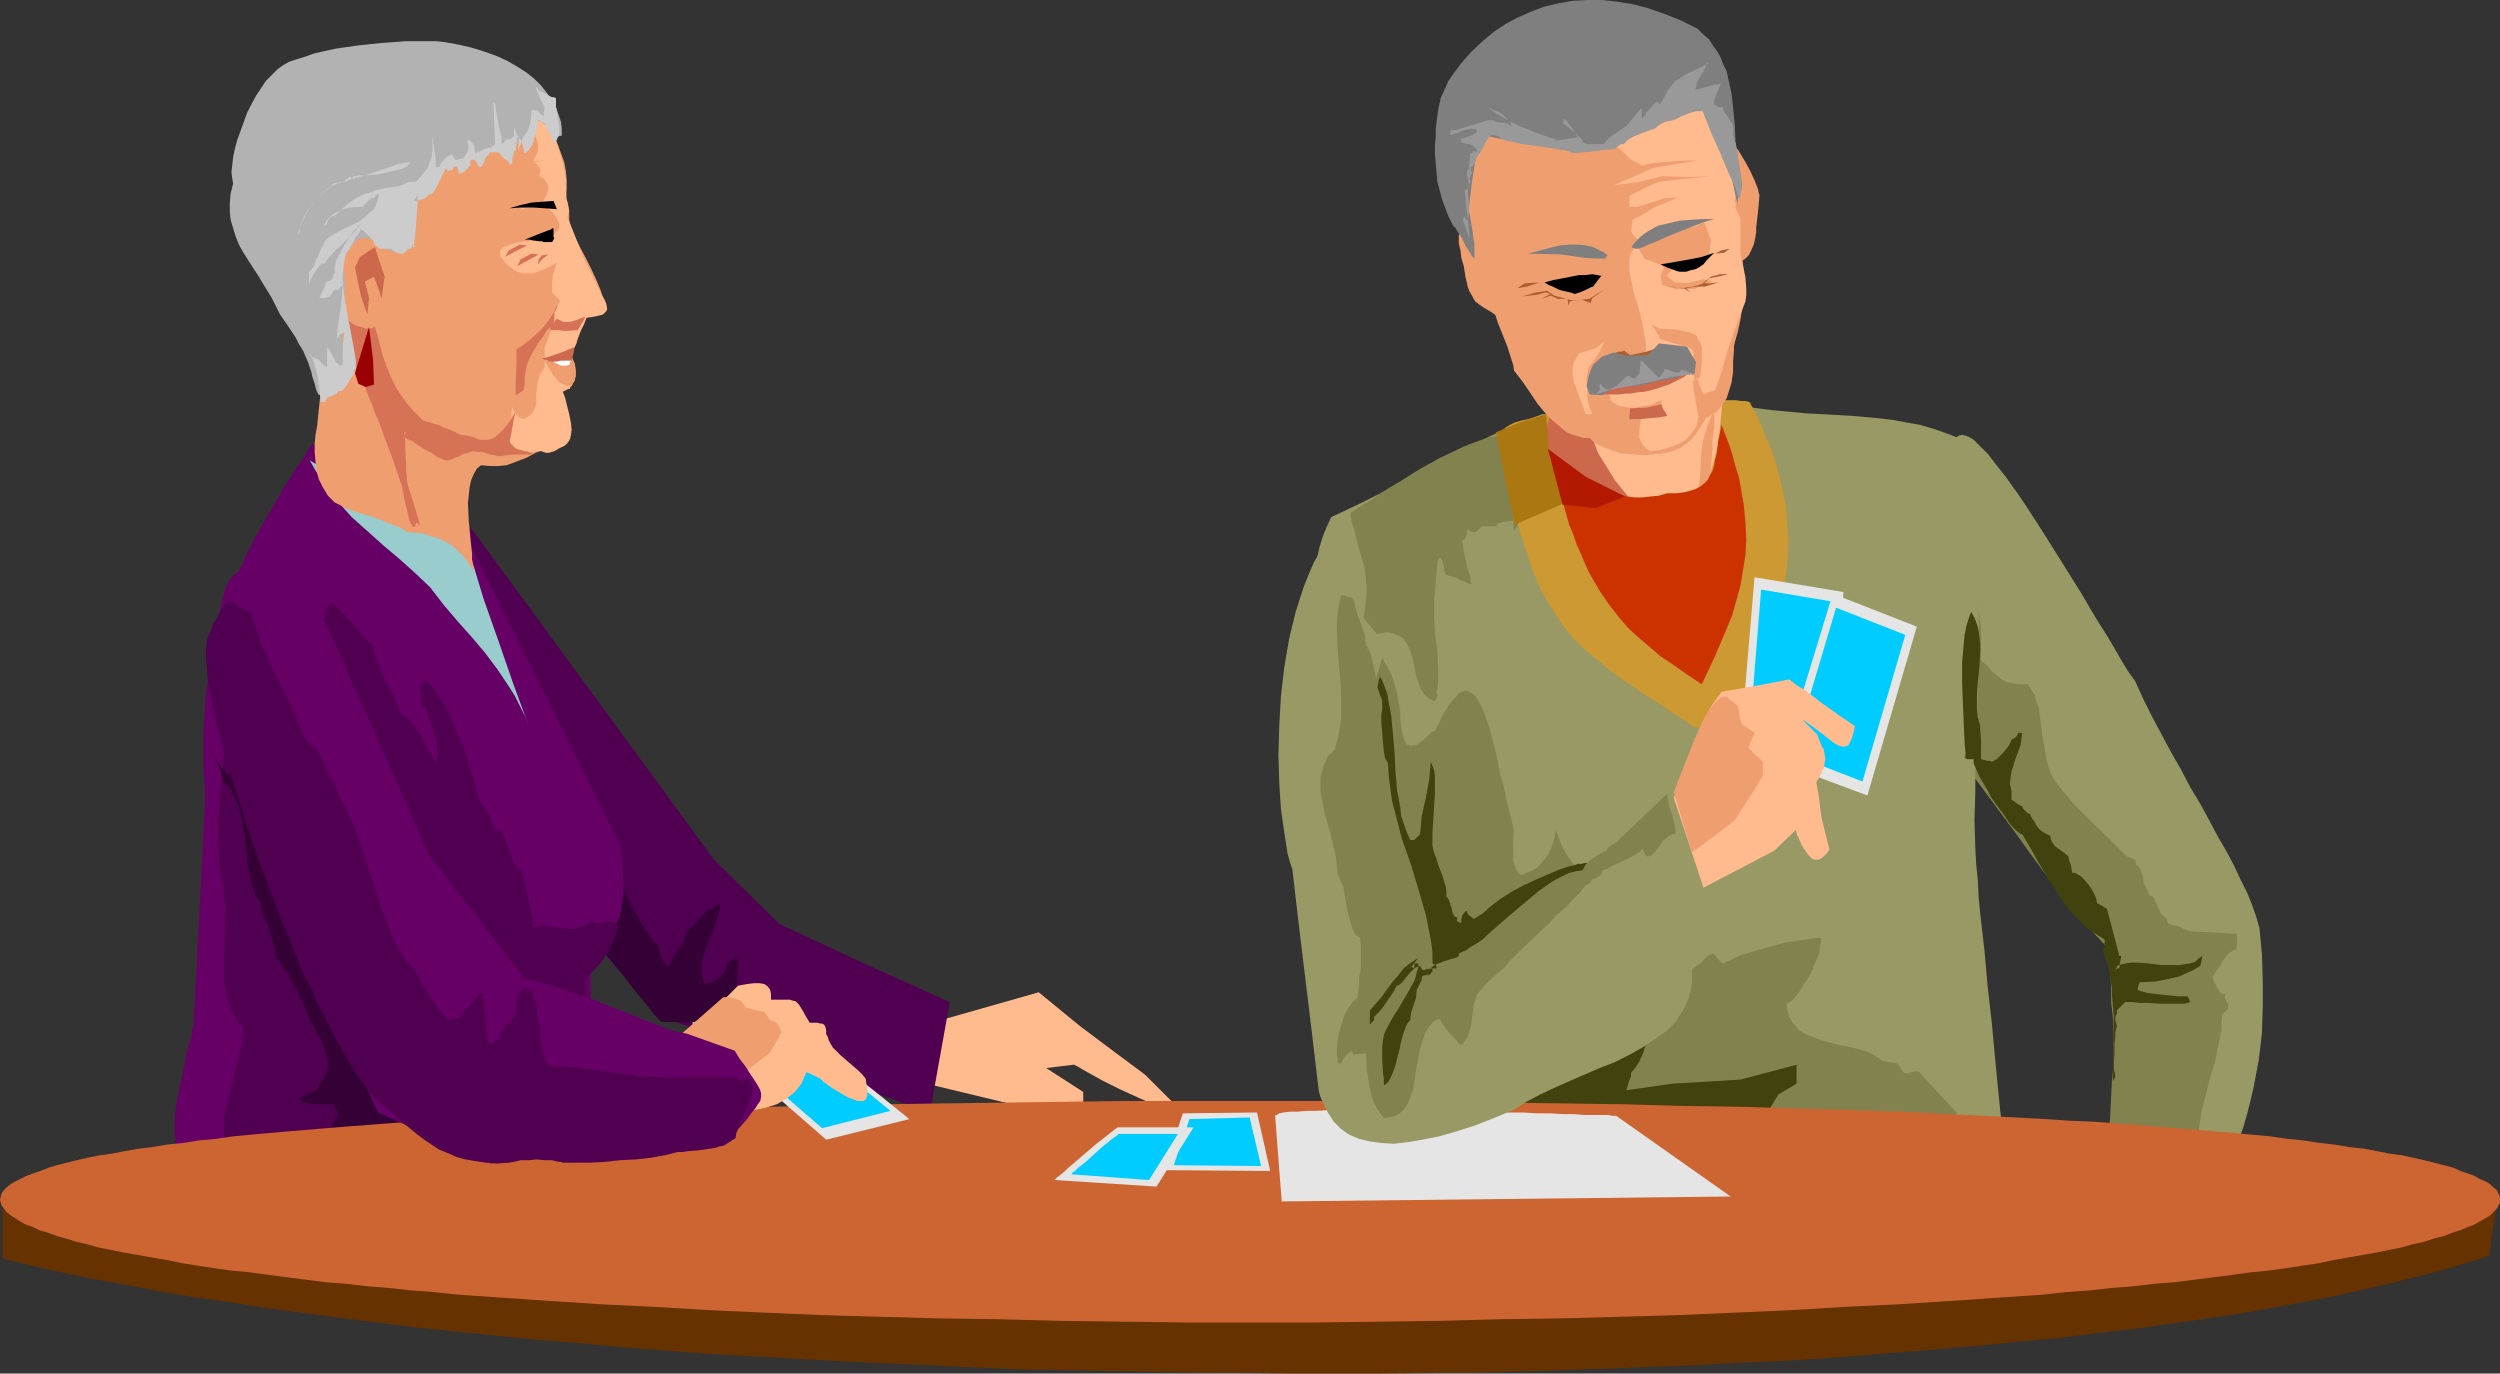 <?xml version="1.0" encoding="UTF-8" standalone="no"?>
<svg
   version="1.0"
   width="129.766mm"
   height="71.295mm"
   id="svg92"
   sodipodi:docname="Couple Playing Cards.wmf"
   xmlns:inkscape="http://www.inkscape.org/namespaces/inkscape"
   xmlns:sodipodi="http://sodipodi.sourceforge.net/DTD/sodipodi-0.dtd"
   xmlns="http://www.w3.org/2000/svg"
   xmlns:svg="http://www.w3.org/2000/svg">
  <rect width="100%" height="100%" fill="#333333" stroke="none"/>
  <sodipodi:namedview
     id="namedview92"
     pagecolor="#ffffff"
     bordercolor="#000000"
     borderopacity="0.25"
     inkscape:showpageshadow="2"
     inkscape:pageopacity="0.0"
     inkscape:pagecheckerboard="0"
     inkscape:deskcolor="#d1d1d1"
     inkscape:document-units="mm" />
  <defs
     id="defs1">
    <pattern
       id="WMFhbasepattern"
       patternUnits="userSpaceOnUse"
       width="6"
       height="6"
       x="0"
       y="0" />
  </defs>
  <path
     style="fill:#ffba8e;fill-opacity:1;fill-rule:evenodd;stroke:none"
     d="m 185.032,199.997 18.746,-5.331 8.08,6.623 6.464,4.846 6.302,4.685 3.394,3.393 3.394,3.393 -0.808,0.162 -1.131,-0.162 -1.293,-0.323 -1.454,-0.485 -1.616,-0.646 -1.778,-0.808 -3.555,-1.615 -3.555,-1.777 -1.454,-0.808 -1.454,-0.808 -1.131,-0.646 -0.808,-0.485 -0.323,-0.162 -0.323,-0.162 h -0.162 v 0 l -5.333,0.646 7.272,4.685 v 3.393 l -6.302,-0.485 -6.302,-0.162 -8.726,-2.1 -8.726,-2.1 1.293,-6.3 z"
     id="path1" />
  <path
     style="fill:#510051;fill-opacity:1;fill-rule:evenodd;stroke:none"
     d="m 89.849,107.591 v -0.485 l 0.323,-0.485 0.808,-1.131 0.97,-1.131 0.323,-0.485 v -0.485 l 23.917,32.633 23.755,32.471 12.928,12.762 16.645,7.754 16.806,7.593 -1.939,10.824 -1.939,10.824 -26.664,-9.531 -26.502,-9.37 -6.626,-7.593 -6.787,-7.754 -3.07,-9.693 -3.07,-9.531 -13.736,-38.125 -3.232,-9.531 z"
     id="path2" />
  <path
     style="fill:#350035;fill-opacity:1;fill-rule:evenodd;stroke:none"
     d="m 113.605,153.794 0.162,0.485 0.162,0.485 0.323,0.646 0.323,0.646 0.646,1.777 0.808,1.777 0.808,1.615 0.808,1.615 0.485,0.485 0.323,0.646 0.323,0.323 0.323,0.162 0.323,1.292 0.485,1.292 0.808,2.746 1.131,3.069 1.131,2.908 1.454,2.908 1.454,2.585 0.808,1.292 0.808,0.969 0.646,1.131 0.97,0.808 0.162,0.808 0.162,0.323 v 0 0.485 l 0.162,0.485 0.646,0.969 0.162,0.485 0.323,0.323 0.162,0.323 v 0.162 l 0.485,-0.646 0.485,-0.808 0.485,-0.969 0.646,-0.969 0.646,-1.131 0.485,-0.808 0.323,-0.969 0.162,-0.808 0.323,-0.162 0.485,-0.485 0.646,-0.485 0.646,-0.808 1.293,-1.454 0.485,-0.485 0.485,-0.485 h 0.323 0.323 l 0.485,-0.323 0.323,-0.323 0.485,-0.323 0.323,-0.162 v 0.969 l -0.162,0.969 -0.646,1.939 -0.646,1.939 -1.616,3.877 -0.485,1.777 v 1.131 0.969 l 0.162,1.131 0.323,1.131 0.646,-0.162 0.808,-0.162 0.808,-0.485 0.808,-0.485 0.646,-0.646 0.485,-0.808 0.323,-0.808 0.162,-0.808 0.485,-0.162 0.485,-0.323 0.485,-0.323 h 0.485 l -0.162,4.846 -0.323,5.008 0.485,0.323 0.485,0.646 0.485,0.485 0.162,0.323 v 0.162 l 0.485,-0.162 h 0.485 l 1.131,-0.323 v 0.808 l 0.162,0.808 0.162,0.969 v 0.646 l 0.808,0.808 0.162,0.485 0.323,0.646 0.162,0.485 0.162,0.323 v 0.808 l 0.162,0.808 0.162,0.969 v 0.646 l -0.323,-0.808 -0.97,-1.131 -0.97,-0.969 -1.131,-0.808 -1.131,-0.646 -1.293,-0.646 -1.293,-0.646 -2.586,-0.969 -2.747,-0.646 -2.747,-0.485 -2.747,-0.162 h -2.586 l -0.646,-0.646 -0.808,-0.808 -0.808,-1.131 -0.97,-1.131 -2.101,-2.585 -2.101,-2.746 -2.101,-2.585 -0.97,-1.131 -0.808,-1.131 -0.808,-0.808 -0.646,-0.808 -0.646,-0.485 -0.323,-0.162 -0.485,-0.485 v -3.877 l -0.323,-4.039 -0.808,-7.593 -0.485,-3.716 -0.323,-3.716 -0.162,-3.554 z"
     id="path3" />
  <path
     style="fill:#660066;fill-opacity:1;fill-rule:evenodd;stroke:none"
     d="m 61.246,87.074 -2.909,4.523 -2.747,4.2 -2.424,4.2 -2.262,3.877 -2.101,4.039 -1.778,3.716 -1.616,3.877 -1.293,3.877 -1.293,3.877 -0.97,4.039 -0.808,4.2 -0.646,4.523 -0.323,4.523 -0.162,2.423 v 2.585 5.17 l 0.162,2.746 0.162,2.908 -1.131,22.455 -1.131,22.294 v 0 0.162 l -0.162,0.323 -0.162,0.485 v 0.646 l -0.162,0.646 -0.485,1.615 -0.485,1.777 -0.323,2.1 -0.97,4.523 -0.485,2.262 -0.323,2.1 -0.162,2.1 v 1.939 0.808 l 0.162,0.646 v 0.646 l 0.162,0.646 0.323,0.485 0.323,0.323 0.323,0.162 h 0.323 1.778 1.293 1.778 1.939 2.262 l 2.586,-0.162 h 2.747 l 2.909,-0.162 h 3.07 l 3.232,-0.162 3.394,-0.162 6.787,-0.323 7.11,-0.323 7.11,-0.323 3.394,-0.162 3.232,-0.162 3.232,-0.323 3.07,-0.323 2.909,-0.162 2.586,-0.323 2.586,-0.323 2.101,-0.323 1.939,-0.323 1.616,-0.323 1.293,-0.323 0.97,-0.485 0.323,-0.162 0.162,-0.162 0.162,-0.323 v -0.162 -0.969 -1.292 -1.454 l 0.323,-1.615 0.162,-1.777 0.323,-1.939 0.646,-4.362 0.485,-4.362 0.485,-4.523 v -2.1 -2.1 -1.939 l -0.323,-1.777 1.454,-1.939 0.97,-1.615 0.97,-1.454 0.97,-1.292 0.646,-1.131 0.485,-1.131 0.485,-0.969 0.323,-1.131 0.162,-1.131 0.162,-1.131 0.162,-1.131 v -1.454 l -0.162,-1.615 v -1.615 l -0.162,-2.1 -0.162,-2.262 -14.544,-29.24 -14.706,-29.402 -7.918,-5.17 -15.514,-10.178 z"
     id="path4" />
  <path
     style="fill:#510051;fill-opacity:1;fill-rule:evenodd;stroke:none"
     d="m 63.67,123.584 0.162,0.162 v 0 -0.162 -0.323 l -0.162,-0.646 -0.162,-0.646 v -0.485 l 0.162,-0.646 0.323,-0.969 0.485,-0.808 0.485,-0.808 1.293,0.969 0.97,0.969 2.101,2.423 1.939,2.262 1.131,0.969 0.97,0.808 v 0.808 l 0.162,0.808 0.485,1.615 0.808,1.939 0.808,1.777 1.939,3.554 0.646,1.777 0.646,1.454 0.485,0.162 0.323,0.162 0.646,0.485 0.323,0.485 0.97,1.292 0.97,1.454 0.808,1.615 0.808,1.454 0.808,1.131 0.323,0.485 0.323,0.485 0.162,-1.454 v -1.292 l -0.323,-1.454 -0.323,-1.292 -0.808,-2.746 -0.808,-2.585 -0.808,-0.323 v -1.292 l -0.323,-1.454 v -0.646 l 0.162,-0.646 0.485,-0.485 0.485,-0.485 0.97,0.969 0.97,1.131 0.808,1.292 0.808,1.292 1.454,2.908 1.293,3.069 1.293,3.069 0.97,3.231 0.97,3.069 0.808,2.746 0.162,0.808 0.485,0.646 0.97,1.615 0.97,1.615 0.323,0.808 0.162,0.808 0.485,0.162 0.485,0.162 0.485,0.485 0.323,0.485 0.646,1.292 0.97,2.908 0.485,1.292 0.323,0.485 0.323,0.323 0.323,0.323 h 0.323 l 0.808,2.908 0.646,2.585 0.646,2.908 0.323,1.454 v 1.615 l 1.293,-0.162 h 0.323 l 0.323,-0.162 h 0.485 l 0.485,0.162 h 0.646 l 1.616,0.323 1.778,0.162 h 0.646 0.646 l 0.485,-0.323 0.646,-0.162 1.293,-0.162 v -0.162 l 0.323,-0.323 0.485,-0.323 h 0.323 l 0.162,0.162 0.323,0.162 h 0.646 0.485 l 1.454,-0.323 h 0.485 0.485 l 0.808,0.808 -0.162,0.969 -0.323,1.292 -0.485,1.131 -0.323,0.485 -0.323,0.485 -0.162,0.646 -0.485,0.808 -0.646,0.808 -0.646,0.969 -1.616,1.615 -0.646,0.808 -0.646,0.485 0.162,1.777 0.162,1.615 0.646,3.716 0.162,1.615 0.162,1.777 -0.323,1.777 -0.162,0.808 -0.323,0.808 -0.323,0.646 -0.162,0.808 -0.323,1.777 -0.485,2.1 -0.323,2.262 -0.323,2.1 -0.162,2.1 -0.162,1.777 -0.162,0.808 v 0.646 l -0.485,0.162 -0.646,0.162 v -0.162 l -0.323,-0.323 -0.162,-0.162 -0.323,-0.162 -0.97,0.323 -1.131,0.485 -0.97,0.323 -1.293,0.162 -1.131,0.969 -1.454,0.808 -1.454,0.646 -1.778,0.646 -1.778,0.323 -1.778,0.323 -1.616,0.162 h -1.616 l -0.808,-0.323 -0.808,-0.323 -1.939,-0.323 -2.101,-0.323 h -2.101 l -2.101,0.162 -1.939,0.323 -1.939,0.323 -1.616,0.485 -0.646,0.323 -0.646,0.323 -1.293,0.969 -0.485,0.323 -0.808,0.323 -0.808,0.162 h -0.808 l -0.323,-0.162 h -0.485 l -0.485,-0.162 -0.646,-0.162 -1.293,-0.323 -1.454,-0.646 -1.454,-0.485 -1.131,-0.485 -0.485,-0.323 -0.323,-0.162 -0.323,-0.323 v -0.323 h -5.818 l -2.909,0.323 -3.232,0.323 -0.808,-0.646 -0.97,-0.323 -1.131,-0.323 h -1.131 l -1.131,0.162 -1.131,0.162 -0.97,0.323 -0.97,0.323 -0.323,-0.969 -0.162,-1.131 v -1.292 -1.454 l 0.162,-1.454 0.323,-1.615 0.808,-3.231 0.485,-1.615 0.323,-1.615 0.808,-3.231 0.323,-1.615 0.323,-1.454 0.162,-1.292 v -1.292 l -1.131,-1.292 -0.808,-1.454 -0.646,-1.615 -0.646,-1.777 -0.323,-1.777 -0.162,-1.777 v -1.939 -1.939 l 0.162,-3.877 v -4.039 l 0.162,-1.777 -0.162,-1.777 -0.162,-1.777 -0.323,-1.615 -0.323,-1.777 -0.323,-1.777 -0.162,-3.554 v -3.716 l 0.162,-3.716 0.323,-3.877 0.323,-3.716 0.323,-3.716 0.162,-3.716 -0.646,-0.646 -0.162,-0.808 -0.162,-0.969 v -0.969 l 0.162,-1.131 0.323,-1.131 0.808,-2.423 0.97,-2.423 0.97,-2.262 0.485,-0.969 0.323,-0.969 0.323,-0.808 0.162,-0.646 h 0.162 l 0.323,-0.323 0.485,-0.162 0.485,-0.485 1.131,-0.808 1.293,-0.969 1.131,-1.131 1.131,-0.969 0.485,-0.323 0.323,-0.323 0.162,-0.323 v -0.162 h 0.485 0.323 l 0.646,-0.485 0.97,-0.323 1.131,-0.162 h 1.131 l 1.293,0.162 1.131,0.646 0.485,0.323 0.485,0.646 0.485,0.485 z"
     id="path5" />
  <path
     style="fill:#99cccc;fill-opacity:1;fill-rule:evenodd;stroke:none"
     d="m 60.762,90.305 1.293,2.262 1.454,1.939 1.293,1.939 1.454,1.777 1.293,1.615 1.454,1.615 3.07,2.746 3.07,2.746 3.07,2.585 3.07,2.746 3.07,2.908 2.747,3.554 2.747,3.231 2.747,3.069 2.586,3.069 2.424,3.231 2.262,3.393 1.131,1.777 0.97,1.939 0.97,1.939 0.808,2.1 -3.07,-8.4 -2.909,-8.4 -2.909,-8.239 -2.586,-8.562 -5.818,-3.231 -5.979,-3.393 -9.858,-5.977 z"
     id="path6" />
  <path
     style="fill:#350035;fill-opacity:1;fill-rule:evenodd;stroke:none"
     d="m 44.44,151.855 -2.262,-3.069 1.131,2.585 0.323,1.292 0.485,1.131 0.323,0.162 0.323,0.162 0.323,0.323 0.323,0.646 0.485,1.131 0.646,1.292 0.485,1.454 0.323,1.454 0.162,0.485 0.162,0.646 v 0.323 0.323 l 0.162,0.646 0.162,0.808 0.162,1.939 0.323,2.1 v 1.131 l 0.162,1.131 0.485,2.262 0.485,1.939 0.323,0.969 0.323,0.808 0.485,0.646 0.485,0.646 v 0.646 l 0.162,0.808 0.162,0.646 v 0.646 l 0.323,0.162 0.162,0.162 0.323,0.808 0.485,1.131 0.646,2.423 0.323,1.131 0.162,0.969 v 0.485 0.162 l 0.323,0.485 0.485,0.485 0.808,1.292 0.97,1.454 0.808,1.777 0.97,1.615 0.808,1.777 0.646,1.454 0.323,0.646 0.162,0.485 0.808,1.777 0.97,1.777 0.97,1.777 0.646,1.615 0.485,1.777 0.162,0.969 v 0.808 l -0.162,0.808 -0.323,0.808 -0.485,0.808 -0.646,0.808 -0.162,0.162 v 0.323 l -0.323,0.808 h -0.323 l -0.323,0.162 -1.131,0.485 -0.97,0.485 -0.808,0.485 0.485,0.485 0.808,0.323 0.808,0.162 1.131,0.162 h 1.939 0.97 0.646 l 0.162,0.323 v 0.485 l 0.323,0.323 h 0.323 v 1.292 l -0.485,0.485 -0.323,0.485 -0.162,0.485 v 0.969 0.646 l 0.162,0.485 v 0.646 l 0.808,0.162 1.131,0.162 h 0.97 l 1.293,-0.162 2.909,-0.162 2.909,-0.485 3.07,-0.485 2.747,-0.646 1.293,-0.323 1.131,-0.323 1.131,-0.485 0.808,-0.323 -1.454,-0.162 -1.454,-0.323 -1.131,-0.808 -1.131,-0.969 -1.131,-0.969 -0.97,-1.292 -0.808,-1.454 -0.97,-1.292 -0.808,-1.615 -0.646,-1.454 -1.616,-2.746 -0.808,-1.292 -0.97,-1.131 -0.97,-1.131 -0.97,-0.808 v -0.323 l -0.162,-0.646 -0.323,-0.969 -0.485,-1.131 -0.485,-1.131 -0.646,-1.454 -0.646,-1.615 -0.808,-1.777 -0.808,-1.777 -0.97,-1.939 -1.939,-4.2 -2.101,-4.362 -2.101,-4.685 -2.262,-4.362 -2.101,-4.523 -0.97,-2.1 -0.97,-1.939 -0.97,-1.939 -0.97,-1.777 -0.808,-1.615 -0.808,-1.615 -0.646,-1.454 -0.646,-1.131 -0.485,-1.131 -0.485,-0.646 -0.323,-0.646 -0.162,-0.323 -0.646,0.162 z"
     id="path7" />
  <path
     style="fill:#999965;fill-opacity:1;fill-rule:evenodd;stroke:none"
     d="m 383.153,87.398 0.323,-0.969 0.323,-0.646 0.485,-0.323 0.646,-0.162 0.646,0.162 0.808,0.323 0.808,0.485 0.808,0.808 0.97,0.969 1.131,1.131 0.97,1.292 1.131,1.454 1.293,1.615 1.131,1.615 1.293,1.777 1.293,1.939 2.747,4.2 2.747,4.362 5.656,9.047 2.747,4.685 2.747,4.362 2.424,4.2 1.293,2.1 1.293,1.777 1.616,3.554 1.778,3.554 3.717,6.947 1.939,3.393 1.778,3.393 1.939,3.231 1.778,3.231 1.616,3.069 1.778,3.069 1.454,2.746 1.293,2.746 1.293,2.585 0.97,2.423 0.808,2.262 0.646,2.262 0.485,5.17 0.162,5.17 v 5.17 l -0.162,5.17 -0.646,5.331 -0.97,5.17 -0.646,2.746 -0.646,2.585 -0.808,2.746 -0.97,2.585 -1.293,-0.162 -1.454,-0.162 h -3.232 -3.394 -3.555 l -3.555,0.162 h -3.394 -3.232 l -1.454,-0.162 -1.293,-0.162 0.485,-1.939 0.323,-1.939 0.323,-2.1 0.323,-2.1 0.162,-4.523 0.162,-4.685 -0.162,-4.523 v -4.523 l 0.162,-2.262 v -2.1 l 0.162,-1.939 0.162,-1.777 -0.485,-0.969 -0.646,-1.131 -1.616,-2.423 -1.616,-2.423 -1.939,-2.908 -1.939,-2.908 -2.101,-2.908 -4.525,-6.139 -2.262,-2.908 -2.424,-2.908 -2.262,-2.746 -2.101,-2.585 -2.101,-2.262 -1.939,-1.939 -0.97,-0.808 -0.808,-0.969 -0.97,-0.485 -0.646,-0.646 -0.323,-4.039 -0.162,-3.877 -0.323,-7.754 0.162,-7.593 0.162,-7.431 0.323,-7.593 v -7.593 l -0.162,-7.754 -0.162,-3.877 z"
     id="path8" />
  <path
     style="fill:#82824f;fill-opacity:1;fill-rule:evenodd;stroke:none"
     d="m 383.638,120.353 -1.293,2.908 v -2.262 l -0.162,-2.585 -0.162,-5.331 v -2.585 l 0.162,-2.585 0.323,-2.423 0.323,-1.131 0.323,-0.969 0.808,-0.323 v 0.646 l 0.162,0.808 0.323,1.777 0.485,2.1 0.646,2.1 0.646,2.1 0.808,2.1 0.485,1.777 0.162,0.808 0.323,0.646 0.162,1.292 0.162,1.454 0.323,2.908 v 3.069 2.908 l 1.293,1.131 0.97,1.131 0.97,0.808 0.808,0.646 0.97,0.485 1.131,0.323 1.454,0.162 h 0.646 0.97 l 0.646,1.131 0.646,0.969 0.323,1.292 0.485,1.131 0.323,2.423 0.323,2.746 0.485,2.746 0.485,2.585 0.323,1.292 0.485,1.292 0.646,1.131 0.808,1.131 1.454,1.777 1.454,1.777 3.555,3.554 3.555,3.393 3.394,3.393 0.485,0.162 0.323,0.162 0.485,0.162 0.485,0.323 v 0.485 0.323 l 0.646,0.485 0.162,0.323 0.162,0.485 0.323,0.646 0.162,0.808 v 0.808 l 0.323,0.485 0.323,0.646 0.323,0.646 0.162,0.646 0.808,0.323 0.808,1.777 0.808,1.777 0.323,0.162 0.162,0.162 0.485,0.323 0.162,0.646 0.162,0.323 0.323,0.162 0.485,0.162 1.293,0.323 1.293,0.646 0.485,0.162 0.485,0.162 9.05,0.485 0.162,0.808 v 0.808 l -0.162,1.454 -0.646,0.162 -0.646,0.485 -0.646,0.646 -0.646,0.808 -0.485,0.969 -0.646,0.808 -0.485,0.808 -0.162,0.323 -0.323,0.162 0.162,0.646 0.162,0.485 0.646,1.292 0.323,0.485 0.323,0.485 0.485,0.162 h 0.323 v 0.808 l 0.646,1.292 v 0.808 l -1.131,1.131 -0.162,1.454 v 1.615 l -0.646,3.069 -0.646,3.231 -0.97,3.069 -0.808,3.231 -0.808,3.069 -0.485,3.069 -0.162,1.454 v 1.292 l -0.162,-0.323 v -0.162 l -0.485,-0.323 -0.485,-0.162 -0.646,0.162 -1.293,0.162 -0.646,0.162 -0.323,0.162 -0.323,-0.485 h -1.454 -1.616 l -3.717,0.162 -1.939,0.162 -1.616,0.323 -1.616,0.323 -1.293,0.323 0.162,-2.908 0.162,-2.908 0.162,-3.231 0.162,-3.231 0.323,-3.231 v -3.069 -3.069 l -0.162,-2.908 -0.162,-1.454 -0.162,-1.454 v -3.231 l -0.162,-1.777 0.162,-1.615 0.162,-1.615 0.162,-1.292 -1.939,-2.1 -2.101,-2.262 -4.04,-4.685 -3.878,-4.846 -3.717,-5.008 -3.717,-5.17 -3.717,-5.008 -3.717,-5.008 -3.717,-4.685 h -0.323 l -0.162,-0.808 -0.323,-0.646 -0.323,-0.646 -0.485,-0.323 v -4.039 l -0.162,-0.969 v -1.131 -1.131 l -0.162,-1.292 v -2.746 l 0.162,-2.908 v -2.908 l 0.323,-2.746 0.162,-2.423 v -1.131 l 0.162,-0.969 v -0.323 l 0.162,-0.323 0.323,-0.323 z"
     id="path9" />
  <path
     style="fill:#999965;fill-opacity:1;fill-rule:evenodd;stroke:none"
     d="m 302.515,81.259 -5.171,2.1 -5.171,2.262 -5.01,2.585 -10.019,5.331 -5.333,2.746 -5.171,2.585 -5.494,2.585 -0.808,1.777 -0.808,1.939 -0.646,2.1 -0.485,2.1 -0.485,2.1 -0.485,2.1 -0.162,2.262 -0.162,2.262 -0.162,2.262 v 2.423 l 0.162,4.846 0.485,5.008 0.646,5.17 0.808,5.331 1.131,5.331 1.131,5.493 1.293,5.493 2.586,11.147 2.424,11.47 0.162,2.1 0.323,2.1 0.646,2.262 0.646,2.1 0.808,2.1 0.808,2.1 4.04,8.401 0.808,2.1 0.97,2.1 0.646,2.1 0.485,2.262 0.323,2.1 0.162,2.262 h 7.595 l 7.434,0.162 7.272,0.162 7.11,0.323 6.949,0.323 6.949,0.323 27.472,1.615 6.949,0.485 7.11,0.323 6.949,0.162 7.434,0.323 7.272,0.162 h 7.757 l -0.323,-3.069 -0.323,-3.231 -0.323,-3.231 -0.323,-3.393 -0.646,-6.947 -0.808,-7.108 -0.646,-7.27 -0.808,-6.947 -0.323,-3.393 -0.162,-3.231 -0.323,-3.231 -0.162,-3.069 -0.162,-5.493 0.162,-5.331 v -5.17 l 0.162,-5.17 0.162,-4.846 0.162,-4.846 0.162,-9.37 v -9.37 l -0.162,-4.846 -0.162,-4.846 -0.485,-5.008 -0.485,-5.008 -0.808,-5.331 -0.97,-5.493 -2.909,-1.131 -2.747,-0.969 -2.747,-0.808 -2.747,-0.485 -2.586,-0.485 -2.747,-0.323 -5.333,-0.485 -2.909,-0.162 -2.909,-0.162 -3.232,-0.162 -3.232,-0.323 -3.555,-0.323 -3.717,-0.485 -3.878,-0.646 -4.202,-0.808 z"
     id="path10" />
  <path
     style="fill:#cc9932;fill-opacity:1;fill-rule:evenodd;stroke:none"
     d="m 294.596,84.651 1.131,7.593 1.293,7.593 0.485,2.262 0.646,2.1 0.646,2.1 0.646,1.939 0.646,1.939 0.646,1.777 0.646,1.615 0.646,1.615 1.616,2.908 1.616,2.585 1.616,2.423 1.939,2.262 2.101,2.1 2.424,1.939 2.424,2.1 2.747,1.939 3.07,2.1 3.232,2.1 1.778,1.131 1.778,1.292 1.939,1.131 1.939,1.454 8.08,0.808 2.101,-4.846 1.778,-4.362 1.616,-4.362 1.454,-4.2 1.131,-4.039 0.97,-3.877 0.808,-3.716 0.485,-3.716 0.162,-3.716 -0.162,-3.716 -0.323,-3.877 -0.808,-3.716 -0.97,-3.877 -0.646,-1.939 -0.646,-1.939 -0.97,-2.1 -0.808,-2.1 -0.97,-2.1 -1.131,-2.1 v -0.162 l -0.323,-0.162 -0.646,-0.162 h -0.808 l -1.131,-0.162 h -1.131 -4.848 -1.778 l -1.939,0.162 -2.101,0.162 -4.363,0.162 -4.525,0.323 -4.525,0.323 -4.363,0.646 -4.04,0.485 -2.101,0.323 -1.778,0.323 -1.616,0.323 -1.616,0.485 -1.454,0.323 -1.131,0.323 -0.97,0.485 -0.808,0.485 -0.485,0.485 z"
     id="path11" />
  <path
     style="fill:#82824f;fill-opacity:1;fill-rule:evenodd;stroke:none"
     d="m 272.78,155.409 v 3.069 l -0.485,-0.808 -0.323,-0.969 -0.162,-1.131 -0.162,-1.131 -0.162,-2.585 v -2.746 -2.908 l -0.162,-2.746 -0.323,-2.423 -0.323,-1.292 -0.323,-1.131 -0.485,-1.292 -0.162,-0.969 v -0.808 -1.131 l 0.323,-1.454 0.162,-0.808 0.323,-0.808 0.323,-1.131 0.323,-1.131 0.97,1.615 0.808,1.615 0.646,1.939 0.485,1.777 0.323,1.939 0.323,1.615 v 1.615 l 0.162,1.615 0.323,1.292 0.323,1.131 0.162,0.323 0.162,0.323 0.323,0.323 h 0.323 l 0.323,0.162 0.485,-0.162 h 0.485 l 0.485,-0.323 0.646,-0.485 0.646,-0.485 0.646,-0.646 0.808,-0.808 h 0.485 l 0.808,-1.615 0.646,-1.454 0.808,-1.292 0.646,-0.969 0.646,-0.808 0.646,-0.646 0.485,-0.646 0.646,-0.323 0.485,-0.162 h 0.485 l 0.485,0.162 0.485,0.323 0.485,0.323 0.485,0.646 0.323,0.646 0.485,0.808 0.323,0.808 0.485,1.131 0.323,0.969 0.485,1.292 0.646,2.585 0.808,3.069 0.646,3.393 0.97,3.554 0.323,1.777 0.485,1.939 0.97,3.877 -0.162,2.262 v 2.423 1.131 l 0.323,1.131 0.323,0.969 0.646,0.808 h 0.646 l 0.646,-0.323 1.293,-0.485 1.131,-0.808 0.97,-1.131 0.97,-1.292 0.646,-1.454 0.485,-1.615 0.323,-1.615 0.646,1.777 0.646,1.615 0.808,1.454 0.97,1.292 1.939,2.585 1.131,1.292 0.97,1.454 0.646,0.162 0.646,0.162 1.454,0.646 1.293,0.485 0.485,0.162 h 0.646 l 0.646,0.808 0.808,0.485 0.646,0.323 0.808,0.162 h 1.778 0.808 0.97 0.323 l 0.323,0.323 0.323,0.323 0.162,0.323 0.808,-0.646 0.323,0.323 0.485,0.485 0.485,0.485 0.808,0.808 1.454,1.615 1.616,1.777 1.616,1.777 0.808,0.646 0.646,0.646 0.485,0.323 0.323,0.323 h 0.323 l 0.162,-0.162 -0.485,0.485 0.646,-0.323 0.646,-0.162 v 0.162 l 0.323,0.323 0.485,0.646 0.646,0.646 0.323,0.162 h 0.162 l 0.485,-0.323 0.808,-0.323 0.97,-0.485 0.97,-0.485 1.293,-0.323 1.454,-0.485 2.909,-0.808 2.909,-0.808 2.909,-0.485 1.293,-0.162 1.293,-0.162 0.97,-0.162 h 0.808 v 0.646 l -0.162,0.808 -0.323,1.777 -0.808,1.939 -0.808,1.939 -1.131,1.777 -1.131,1.777 -1.131,1.454 -0.646,0.485 -0.646,0.323 0.162,1.292 0.323,1.131 0.485,0.969 0.646,0.808 0.646,0.808 0.97,0.646 0.97,0.485 1.131,0.485 2.424,0.808 2.586,0.646 2.424,0.485 2.424,0.646 0.97,0.323 0.646,0.323 1.293,0.808 0.646,0.485 0.646,0.162 0.97,0.162 1.131,0.162 0.485,0.323 0.323,0.646 0.485,0.646 0.323,0.323 h 0.646 l 0.808,-0.162 0.646,-0.162 h 0.646 l 7.595,8.239 -0.485,0.646 -0.323,0.323 -0.323,0.323 -0.162,0.162 -0.485,0.162 h -0.485 l -0.485,0.808 -0.323,0.162 -0.485,0.162 -0.323,0.162 -0.162,0.323 -2.424,0.162 -2.424,0.162 -2.586,0.323 -2.424,0.162 h -0.162 l -0.162,0.162 -0.646,0.162 -0.97,0.162 h -1.131 l -1.293,0.162 -0.97,0.162 -0.97,0.162 -0.323,0.162 h -0.162 l -6.302,-0.323 -2.262,-0.485 -2.424,-0.323 -4.848,-0.646 -5.01,-0.485 -9.858,-0.485 -5.01,-0.323 -4.848,-0.485 -4.686,-0.646 -1.939,-0.323 h -1.939 -2.101 -1.939 l -4.363,0.485 -4.363,0.485 -4.202,0.485 -2.101,0.162 h -2.101 -1.939 l -1.939,-0.162 -1.939,-0.323 -1.778,-0.485 -0.485,-0.162 h -0.646 l -1.293,-0.162 h -1.616 -1.131 l -0.646,-0.646 -0.97,-0.646 -0.808,-0.323 -0.646,-0.162 -0.162,-1.615 -0.162,-1.615 -0.323,-1.292 -0.323,-1.292 -1.131,-2.585 -0.485,-1.454 -0.646,-1.615 -6.302,-21.001 -0.808,-2.423 -0.646,-2.423 -0.323,-2.585 -0.323,-2.423 -0.162,-2.585 -0.162,-2.585 0.162,-5.331 0.646,-10.339 0.323,-5.008 v -4.846 h 0.485 0.323 l 0.646,1.131 0.646,1.292 0.808,1.292 0.808,1.292 0.646,1.454 0.646,1.292 0.485,1.292 v 1.292 l 0.162,0.162 v 0 l 0.323,0.323 0.323,0.323 v -0.162 z"
     id="path12" />
  <path
     style="fill:#ffba8e;fill-opacity:1;fill-rule:evenodd;stroke:none"
     d="m 303.969,78.189 4.363,13.408 12.282,9.531 13.09,-1.454 3.394,-12.278 1.616,-16.801 z"
     id="path13" />
  <path
     style="fill:#42420f;fill-opacity:1;fill-rule:evenodd;stroke:none"
     d="m 298.636,214.051 -4.04,3.231 1.778,-0.646 1.939,-0.646 1.778,-0.969 1.778,-1.131 3.394,-2.423 1.616,-1.292 1.778,-1.292 3.394,-2.585 1.778,-1.131 1.778,-0.969 1.939,-0.808 1.778,-0.646 2.101,-0.485 h 2.101 l -0.485,2.1 -0.646,2.1 -0.485,1.131 -0.485,0.969 -0.646,0.969 -0.808,0.969 v 0.646 l -0.323,0.808 -0.485,1.615 -0.485,1.454 -0.162,0.808 v 0.646 l -0.808,0.485 -0.646,0.323 -0.646,0.646 -0.323,0.485 -3.07,0.162 -3.07,0.323 -3.232,0.323 -2.909,0.162 -0.808,-0.323 -0.808,-0.162 h -0.97 -0.646 l -0.808,-0.808 h -2.747 l 0.162,-1.292 0.323,-1.131 0.162,-0.646 0.162,-0.323 0.323,-0.485 z"
     id="path14" />
  <path
     style="fill:#42420f;fill-opacity:1;fill-rule:evenodd;stroke:none"
     d="m 317.867,214.051 10.181,-1.454 13.413,-0.808 10.989,-2.908 v 3.716 l -3.555,2.1 -2.262,3.716 -36.198,-0.646 z"
     id="path15" />
  <path
     style="fill:#663200;fill-opacity:1;fill-rule:evenodd;stroke:none"
     d="m 0.485,236.183 v 10.662 l 5.656,1.454 5.818,1.292 6.141,1.292 6.464,1.131 6.464,1.292 6.626,1.131 6.949,0.969 7.11,1.131 7.272,0.969 7.272,0.969 7.595,0.969 7.757,0.969 7.757,0.808 7.918,0.808 8.08,0.808 8.242,0.646 8.242,0.808 8.403,0.646 8.403,0.646 8.565,0.485 17.453,0.969 17.453,0.808 17.776,0.808 17.776,0.323 17.938,0.323 17.938,0.162 h 17.776 l 17.614,-0.162 17.614,-0.485 17.13,-0.646 8.565,-0.323 8.403,-0.485 8.242,-0.323 8.242,-0.485 8.08,-0.646 8.08,-0.646 7.757,-0.646 7.757,-0.646 7.595,-0.808 7.434,-0.646 7.272,-0.969 7.272,-0.808 6.949,-0.969 6.787,-0.969 6.464,-0.969 6.464,-1.131 6.141,-1.131 5.979,-1.131 5.818,-1.292 5.494,-1.292 5.333,-1.292 5.01,-1.292 4.848,-1.454 4.686,-1.454 0.323,-3.069 0.97,-5.816 0.485,-3.069 h -5.494 -1.454 -11.635 -2.424 -11.15 l -3.07,0.162 h -9.858 -3.555 -11.312 l -4.04,0.162 h -4.04 -8.403 -8.726 -9.05 l -9.373,0.162 h -9.858 -9.858 -10.342 -10.342 l -10.666,0.162 h -10.827 l -10.989,0.162 h -11.15 -11.15 l -22.786,0.162 h -22.786 l -22.947,0.162 h -22.786 l -11.15,0.162 H 177.76 166.771 l -10.827,0.162 h -10.666 -10.504 -10.181 -10.019 l -9.696,0.162 h -9.534 -17.938 l -8.403,0.162 H 53.328 49.611 1.293 0.808 Z"
     id="path16" />
  <path
     style="fill:#cc6532;fill-opacity:1;fill-rule:evenodd;stroke:none"
     d="m 245.955,215.99 h 12.605 12.443 l 12.12,0.162 12.12,0.162 11.797,0.162 11.635,0.162 11.312,0.323 11.15,0.162 10.827,0.323 10.504,0.323 10.342,0.323 9.858,0.485 9.534,0.485 9.211,0.485 4.525,0.323 4.363,0.162 4.363,0.323 4.202,0.323 4.04,0.323 4.04,0.323 3.878,0.323 3.878,0.323 3.555,0.323 3.555,0.323 3.555,0.323 3.394,0.485 3.232,0.323 3.07,0.485 2.909,0.323 2.909,0.485 2.909,0.323 2.586,0.485 2.424,0.485 2.424,0.323 2.262,0.485 2.101,0.485 1.939,0.485 1.939,0.485 1.778,0.485 1.454,0.646 1.454,0.485 1.293,0.485 1.131,0.646 1.131,0.485 0.808,0.485 0.646,0.646 0.646,0.485 0.323,0.646 0.323,0.646 v 0.646 0.646 l -0.323,0.485 -0.323,0.646 -0.646,0.646 -0.646,0.646 -0.808,0.485 -1.131,0.646 -1.131,0.646 -1.293,0.485 -1.454,0.646 -1.616,0.485 -1.616,0.646 -1.939,0.485 -1.939,0.646 -2.262,0.485 -2.262,0.646 -2.424,0.485 -2.424,0.485 -2.747,0.485 -2.747,0.485 -2.747,0.485 -3.07,0.646 -3.232,0.485 -3.232,0.485 -3.394,0.485 -3.394,0.323 -3.555,0.485 -3.717,0.485 -3.878,0.485 -3.878,0.485 -4.04,0.323 -4.04,0.485 -4.202,0.323 -4.363,0.485 -4.525,0.323 -4.363,0.485 -9.373,0.646 -9.534,0.646 -10.019,0.646 -10.181,0.485 -10.666,0.646 -10.827,0.485 -11.15,0.485 -11.312,0.323 -11.635,0.323 -11.797,0.162 -12.12,0.323 -12.282,0.162 -12.443,0.162 h -12.605 -12.443 l -12.443,-0.162 -12.282,-0.162 -12.12,-0.323 -11.797,-0.162 -11.635,-0.323 -11.312,-0.323 -11.15,-0.485 -10.827,-0.485 -10.666,-0.646 -10.181,-0.485 -10.019,-0.646 -9.534,-0.646 -9.211,-0.646 -4.525,-0.485 -4.363,-0.323 -4.363,-0.485 -4.202,-0.323 -4.202,-0.485 -4.04,-0.323 -3.878,-0.485 -3.717,-0.485 -3.717,-0.485 -3.555,-0.485 -3.555,-0.323 -3.394,-0.485 -3.232,-0.485 -3.07,-0.485 -3.07,-0.646 -2.909,-0.485 -2.747,-0.485 -2.747,-0.485 -2.424,-0.485 -2.424,-0.485 -2.262,-0.646 -2.101,-0.485 -2.101,-0.646 -1.778,-0.485 -1.778,-0.646 -1.616,-0.485 -1.293,-0.646 -1.454,-0.485 -1.131,-0.646 -0.97,-0.646 -0.808,-0.485 -0.808,-0.646 -0.485,-0.646 L 0.323,236.506 0.162,236.022 0,235.376 l 0.162,-0.646 0.162,-0.646 0.485,-0.646 0.485,-0.485 0.808,-0.646 0.808,-0.485 0.97,-0.485 1.293,-0.646 1.293,-0.485 1.454,-0.485 1.616,-0.646 1.616,-0.485 1.939,-0.485 1.939,-0.485 2.101,-0.485 2.424,-0.485 2.424,-0.323 2.424,-0.485 2.747,-0.485 2.747,-0.323 2.909,-0.485 3.07,-0.323 3.07,-0.485 3.394,-0.323 3.394,-0.485 3.394,-0.323 3.555,-0.323 3.717,-0.323 3.878,-0.323 3.878,-0.323 4.04,-0.323 4.202,-0.323 4.202,-0.323 4.363,-0.323 4.363,-0.162 4.525,-0.323 9.373,-0.485 9.534,-0.485 10.019,-0.485 10.342,-0.323 10.504,-0.323 10.989,-0.323 11.15,-0.162 11.312,-0.323 11.635,-0.162 11.958,-0.162 11.958,-0.162 12.282,-0.162 h 12.443 z"
     id="path17" />
  <path
     style="fill:#ef9e70;fill-opacity:1;fill-rule:evenodd;stroke:none"
     d="m 99.707,19.709 0.97,-0.323 1.131,0.162 0.97,0.323 1.131,0.646 0.97,0.969 1.131,0.969 0.97,1.292 0.97,1.454 0.808,1.454 0.646,1.615 0.646,1.777 0.646,1.777 0.323,1.777 0.162,1.777 v 1.777 l -0.162,1.777 0.323,0.646 0.162,0.808 0.162,1.292 v 1.454 l 0.162,0.808 0.323,0.808 0.323,0.808 0.323,0.969 0.97,1.939 1.131,2.1 1.131,2.262 0.97,2.1 0.808,1.939 0.323,0.969 0.162,0.808 v 0.808 0.646 l -0.323,0.485 -0.485,0.485 -1.293,0.808 -1.293,0.485 -0.808,0.162 h -0.646 v 1.777 1.615 l -0.323,1.454 -0.323,0.646 -0.323,0.646 -0.162,0.646 -0.162,0.808 v 0.162 l 0.162,0.162 0.323,0.646 0.162,0.808 0.162,1.131 -0.162,1.131 v 0.485 l -0.323,0.485 -0.323,0.646 -0.485,0.323 -0.646,0.485 -0.646,0.323 0.162,1.131 0.485,1.292 0.323,1.292 0.162,1.454 -0.162,0.646 -0.162,0.808 -0.323,0.808 -0.485,0.646 -0.808,0.808 -0.808,0.969 -1.131,0.808 -1.454,0.808 -1.454,0.646 -1.454,0.808 -1.293,0.485 -1.293,0.485 -1.293,0.485 -1.616,0.162 h -1.454 l -1.939,-0.162 -0.808,0.646 -0.646,1.131 -0.485,1.131 -0.323,1.454 -0.162,1.615 -0.162,1.454 0.162,3.393 0.323,3.393 0.162,1.615 0.162,1.454 v 1.131 l 0.162,1.131 v 0.808 0.485 l -0.485,-0.969 -0.646,-1.131 -0.97,-1.131 -1.293,-1.292 -0.808,-0.646 -0.808,-0.485 -0.97,-0.485 -1.131,-0.485 -1.293,-0.323 -1.293,-0.485 -1.454,-0.162 -1.778,-0.162 -1.293,-0.808 -1.293,-0.485 -1.293,-0.485 -0.97,-0.485 -0.97,-0.323 -0.808,-0.323 -1.616,-0.485 -2.747,-0.808 -1.454,-0.646 -0.808,-0.485 -0.97,-0.485 -0.646,-0.646 -0.646,-0.646 -0.97,-1.615 -0.808,-1.615 -0.485,-1.777 -0.162,-1.615 -0.162,-1.777 v -1.777 l 0.162,-1.777 0.323,-1.777 0.162,-1.615 0.162,-1.615 0.162,-1.454 0.162,-1.454 -0.162,-1.292 -0.323,-1.131 -0.485,-0.969 -0.97,-2.585 -0.97,-2.585 -0.646,-2.262 -0.646,-2.262 -0.646,-1.939 -0.808,-1.615 -0.808,-1.615 -0.485,-0.485 -0.485,-0.646 -0.162,-0.969 -0.162,-1.131 -0.808,-1.939 -0.646,-2.1 L 53.328,50.726 v -0.969 l 1.616,-3.877 1.778,-3.554 1.616,-3.069 1.616,-3.069 1.616,-2.585 1.616,-2.423 1.616,-2.262 1.616,-1.939 1.616,-1.615 1.454,-1.454 1.616,-1.292 1.454,-1.131 1.454,-0.969 1.454,-0.808 1.454,-0.646 1.454,-0.485 1.454,-0.323 1.454,-0.162 2.747,-0.162 h 2.747 l 2.747,0.323 2.586,0.485 2.586,0.323 2.424,0.485 z"
     id="path18" />
  <path
     style="fill:#d67256;fill-opacity:1;fill-rule:evenodd;stroke:none"
     d="m 109.241,59.934 v 0.646 l 0.162,0.485 v 0.969 0.485 0.323 l -0.323,0.323 -0.323,0.323 -0.646,0.646 -0.485,0.323 -0.485,0.485 -0.485,0.969 -0.646,0.808 -0.485,0.646 -0.323,0.646 -0.646,0.969 -0.485,0.969 -0.485,0.969 -0.162,0.646 -0.162,0.646 -0.162,0.808 -0.162,0.969 v 1.131 l -0.162,1.292 -0.323,0.323 -0.485,0.323 -0.485,0.323 -0.323,0.162 V 76.412 75.281 l 0.162,-4.362 V 69.789 68.496 l 0.808,-0.485 1.131,-0.808 0.97,-0.808 1.293,-1.131 1.131,-1.131 0.97,-1.292 0.97,-1.454 z"
     id="path19" />
  <path
     style="fill:#d67256;fill-opacity:1;fill-rule:evenodd;stroke:none"
     d="m 73.528,63.973 -0.323,0.323 -0.485,0.162 h -0.808 l -1.131,-0.323 -1.131,-0.323 -0.97,-0.646 -0.646,-0.808 -0.323,-0.323 -0.162,-0.323 -0.162,-0.485 0.162,-0.323 0.162,1.292 0.162,1.292 0.162,0.969 v 0.969 l 0.323,1.777 0.323,1.131 0.162,1.131 0.323,0.969 0.808,1.777 0.485,1.131 0.485,1.292 0.485,0.808 0.323,0.808 0.323,0.969 0.485,1.131 0.485,1.131 0.485,1.454 0.646,1.454 0.646,1.615 0.646,1.939 0.808,2.1 0.808,2.1 0.808,2.423 0.485,1.454 0.485,1.292 0.485,2.746 0.646,2.585 0.323,1.454 0.646,1.292 h 0.323 l 0.162,-0.162 0.162,-0.485 v -0.162 h 0.162 l 0.323,0.162 v 0.162 l 0.323,0.162 -0.646,-2.262 -0.646,-2.1 -0.646,-2.1 -0.323,-0.969 -0.323,-1.292 v -0.323 -0.485 l -0.162,-1.131 v -1.292 l -0.162,-3.069 v -1.292 l -0.162,-1.292 v -0.323 -0.323 h 0.323 l 0.323,0.162 0.646,0.162 0.485,0.323 1.454,0.485 1.616,0.808 1.778,0.646 1.778,0.485 1.939,0.323 0.808,0.162 0.97,-0.162 L 88.88,86.751 86.456,85.297 84.355,83.682 82.739,82.228 81.123,80.612 79.83,79.159 78.699,77.543 77.73,76.089 76.922,74.474 76.275,73.02 75.144,69.95 74.336,66.881 Z"
     id="path20" />
  <path
     style="fill:#cc684c;fill-opacity:1;fill-rule:evenodd;stroke:none"
     d="m 75.467,54.28 -1.939,-5.816 -2.909,1.939 -0.97,2.1 1.131,5.493 1.293,3.716 0.323,-3.231 -0.808,-3.231 1.778,-0.969 1.131,3.069 0.323,1.292 z"
     id="path21" />
  <path
     style="fill:#ffba8e;fill-opacity:1;fill-rule:evenodd;stroke:none"
     d="m 104.555,21.001 1.778,1.939 1.616,1.777 0.808,2.1 0.646,1.777 0.485,1.615 0.485,1.615 0.323,1.615 0.323,1.777 v 1.939 l 0.162,2.1 0.485,2.1 -0.162,0.646 -0.162,0.646 3.232,8.077 2.747,5.654 0.646,1.292 0.646,1.131 0.323,0.808 0.162,0.808 v 0.323 l -0.162,0.323 -0.323,0.323 -0.323,0.323 -0.646,0.162 -0.646,0.162 -0.808,0.162 -1.131,0.162 -0.485,1.292 -0.646,1.292 -0.485,1.292 -0.323,0.646 -0.162,0.646 -0.485,0.969 -0.323,1.131 0.485,2.585 -0.323,1.292 -0.323,1.292 -0.162,1.454 -0.646,0.162 -0.808,0.323 0.485,1.292 0.323,1.292 0.485,1.939 0.323,1.615 0.162,1.454 -0.162,1.131 -0.162,0.646 -0.162,0.323 -0.323,0.485 -0.485,0.485 -0.646,0.323 -0.646,0.323 -0.808,0.485 -1.131,0.323 h -0.485 l -0.485,-0.162 -0.485,-0.162 h -0.646 l -3.232,0.323 -1.131,-0.969 -1.293,-1.131 0.162,-0.646 v -0.808 l 0.162,-1.939 0.162,-2.1 v -0.808 l 0.162,-0.646 0.162,0.485 0.323,0.646 0.485,0.646 0.646,0.485 0.646,0.162 0.485,-0.323 0.646,-0.323 0.485,-0.485 0.485,-0.808 0.162,-0.646 0.162,-0.646 v -0.969 -0.969 l 0.162,-1.131 0.162,-1.131 0.485,-1.454 0.808,-1.292 v -0.808 -0.808 -2.1 l 0.808,-2.262 0.97,-2.423 0.162,-1.131 v -1.131 l 0.646,-1.292 0.485,-1.131 -1.616,-1.615 v -1.615 l 0.162,-1.615 0.808,-2.585 -1.131,0.646 -1.293,0.646 -0.97,0.323 -0.646,0.323 -0.646,0.162 h -0.646 -0.485 -0.646 l -0.808,-0.162 -0.97,-0.323 -0.97,-0.808 -0.808,-0.646 -0.485,-0.646 -0.485,-0.646 -0.162,-0.485 v -0.323 -0.485 l 0.323,-0.323 0.323,-0.323 0.646,-0.162 1.131,-0.485 1.454,-0.323 1.616,-0.162 1.778,-0.323 1.454,-0.323 1.454,-0.485 0.485,-0.323 0.323,-0.323 0.323,-0.323 0.323,-0.485 v -0.485 -0.485 l -0.323,-0.646 -0.485,-0.808 -0.646,-0.808 -0.97,-0.808 v -0.323 l -0.323,-0.162 h -0.97 l -2.424,0.646 h -0.646 l -0.323,0.162 h -0.485 l 0.162,-0.162 0.485,-0.162 0.485,-0.323 0.485,-0.162 0.485,-0.323 h 1.131 l 0.97,-0.162 0.485,-0.808 0.485,-0.808 0.162,-0.646 0.162,-0.646 -0.162,-0.646 -0.323,-0.485 -0.485,-0.646 -0.97,-0.646 0.323,-0.485 v -0.485 -0.323 l -0.162,-0.162 -0.485,-0.646 -0.323,-0.323 -0.485,-0.323 0.485,-0.969 0.323,-0.646 0.162,-0.646 V 28.917 28.432 27.948 l -0.323,-0.808 -0.323,-0.969 -0.162,-1.292 -0.162,-0.646 -0.162,-0.646 z"
     id="path22" />
  <path
     style="fill:#000000;fill-opacity:1;fill-rule:evenodd;stroke:none"
     d="m 108.595,39.418 -2.262,0.162 -2.101,0.162 -2.101,0.485 -1.131,0.323 -1.131,0.323 2.262,-0.162 h 2.424 l 2.424,0.162 2.262,0.162 -0.323,-0.808 z"
     id="path23" />
  <path
     style="fill:#000000;fill-opacity:1;fill-rule:evenodd;stroke:none"
     d="m 102.939,47.01 h 0.97 l 0.646,0.162 1.293,0.162 h 0.485 l 0.323,0.162 h 0.323 0.323 0.485 0.485 l 0.162,-0.162 0.323,-0.646 -0.162,-0.162 V 46.364 45.718 45.072 44.91 l -0.162,-0.162 -0.485,0.323 -0.485,0.162 -1.293,0.485 -1.616,0.646 z"
     id="path24" />
  <path
     style="fill:#b2b2b2;fill-opacity:1;fill-rule:evenodd;stroke:none"
     d="m 110.211,26.655 h -0.646 l -0.485,-0.162 -0.646,-0.646 -0.646,-0.485 -0.646,-0.646 -0.646,-0.485 -0.485,-0.485 h -0.646 l -0.485,1.131 -0.646,0.969 -0.646,0.808 -0.808,0.646 -0.808,0.485 -0.97,0.323 -2.101,0.646 -1.131,0.162 -1.293,0.323 -1.293,0.323 -1.293,0.323 -1.454,0.485 -1.454,0.646 -1.616,0.808 -1.616,0.969 -1.939,1.454 -1.454,1.454 -1.293,1.615 -0.97,1.615 -0.646,1.615 -0.162,1.777 v 1.777 l 0.323,1.777 -0.646,0.969 -0.646,0.808 -0.646,0.646 -0.646,0.485 -0.485,0.323 -0.646,0.162 h -0.485 -0.485 l -0.646,-0.162 -0.646,-0.323 h -0.323 -0.162 v 0.162 L 74.336,47.98 73.528,47.334 72.882,47.01 72.074,46.687 h -0.646 -0.646 l -0.485,0.323 -0.646,0.323 -0.323,0.485 -0.485,0.485 -0.808,1.292 -0.485,1.131 -0.162,1.131 v 1.131 l 0.162,1.131 0.162,2.423 -0.162,2.746 -0.162,2.746 -0.162,2.746 v 2.746 l 0.162,2.423 v 1.131 l 0.162,0.969 0.485,0.323 0.485,0.323 0.162,0.323 0.162,0.323 v 0.323 l -0.162,0.323 -0.162,0.485 -0.323,0.323 -0.97,0.646 -1.293,0.646 -1.616,0.646 -1.778,0.808 -0.485,-0.969 -0.323,-1.292 -0.485,-1.454 -0.162,-0.808 -0.323,-0.969 -0.323,-0.969 -0.485,-1.131 -0.485,-1.131 -0.808,-1.292 -0.646,-1.292 -0.97,-1.454 -0.97,-1.454 -1.131,-1.615 -0.808,-1.615 -0.808,-1.615 -1.778,-2.908 -0.97,-1.615 -0.97,-1.454 -1.939,-3.069 -0.808,-1.454 -0.646,-1.615 -0.485,-1.615 -0.485,-1.615 -0.162,-1.615 V 39.741 l 0.162,-1.777 0.485,-1.939 -0.162,-0.969 -0.162,-1.292 0.162,-1.454 0.162,-1.454 0.323,-1.615 0.485,-1.777 0.646,-1.777 0.646,-1.777 0.646,-1.777 0.808,-1.615 0.97,-1.777 0.97,-1.454 0.97,-1.454 1.131,-1.131 1.131,-1.131 1.131,-0.808 1.131,-0.646 1.454,-0.485 1.616,-0.485 1.778,-0.646 2.101,-0.485 2.262,-0.485 4.525,-0.646 4.686,-0.485 2.424,-0.162 2.101,-0.162 h 2.101 1.939 1.778 l 1.616,0.162 2.747,0.485 2.747,0.646 2.586,0.808 2.262,0.808 2.101,0.969 1.939,1.131 1.778,1.131 1.616,1.292 1.293,1.292 1.131,1.454 0.97,1.292 0.808,1.454 0.485,1.454 0.485,1.454 0.162,1.292 z"
     id="path25" />
  <path
     style="fill:#ef9e70;fill-opacity:1;fill-rule:evenodd;stroke:none"
     d="m 106.656,70.435 1.939,3.231 1.293,1.454 1.454,0.646 0.808,-0.323 0.808,-1.454 v -1.292 l -0.162,-1.292 -0.646,-1.292 z"
     id="path26" />
  <path
     style="fill:#d67256;fill-opacity:1;fill-rule:evenodd;stroke:none"
     d="m 104.232,49.757 -2.101,1.131 -0.646,1.292 2.424,-1.292 1.778,-0.969 z"
     id="path27" />
  <path
     style="fill:#d67256;fill-opacity:1;fill-rule:evenodd;stroke:none"
     d="m 101.969,47.98 -2.101,1.131 -0.808,1.292 2.424,-1.292 1.939,-0.969 z"
     id="path28" />
  <path
     style="fill:#d67256;fill-opacity:1;fill-rule:evenodd;stroke:none"
     d="m 106.333,50.08 -0.646,0.808 -0.162,0.969 0.97,-1.131 1.131,-0.808 z"
     id="path29" />
  <path
     style="fill:#d67256;fill-opacity:1;fill-rule:evenodd;stroke:none"
     d="m 90.334,85.297 1.293,0.162 1.293,0.323 1.131,0.485 h 1.293 0.485 l 0.646,-0.162 0.646,-0.323 0.646,-0.646 0.808,-0.646 0.808,-0.969 0.808,-1.131 0.808,-1.454 v 0.485 l -0.162,0.646 -0.162,0.808 -0.323,1.939 -0.162,0.808 -0.162,0.646 v 0.485 l 0.485,0.646 0.646,0.646 0.646,0.162 1.131,0.323 h 0.485 l 0.646,0.323 0.485,0.323 h -3.394 -0.323 -0.485 l -1.131,0.162 -1.131,0.162 H 97.606 l -0.485,-0.162 -0.97,-0.162 -0.97,-0.323 -0.808,-0.162 h -0.646 l -0.646,-0.162 h -0.485 l -0.808,0.323 -0.808,0.162 -0.808,0.485 -0.97,0.323 -0.646,0.323 -0.646,0.162 h -0.485 l -0.485,-0.162 -1.131,-0.485 -1.131,-0.808 -1.293,-0.646 -1.293,-0.808 -1.131,-0.808 -1.131,-0.485 -0.485,-0.323 h -0.485 l 0.323,-0.162 0.162,-0.162 0.323,-0.808 v -0.323 l 0.162,-0.485 0.162,-0.485 0.323,-0.323 0.323,-0.323 0.646,-0.162 h 0.808 0.97 l 1.293,0.323 0.808,0.323 0.97,0.162 0.808,0.485 0.97,0.323 1.131,0.485 z"
     id="path30" />
  <path
     style="fill:#ef9e70;fill-opacity:1;fill-rule:evenodd;stroke:none"
     d="m 94.374,37.479 5.656,-1.939 5.171,-0.969 2.747,-0.162 -4.686,0.162 -6.141,0.969 z"
     id="path31" />
  <path
     style="fill:#ef9e70;fill-opacity:1;fill-rule:evenodd;stroke:none"
     d="m 93.405,34.571 5.656,-1.939 5.01,-0.808 2.909,-0.323 -4.848,0.162 -5.979,1.131 z"
     id="path32" />
  <path
     style="fill:#d67256;fill-opacity:1;fill-rule:evenodd;stroke:none"
     d="m 109.241,62.519 0.646,0.323 0.646,0.323 h 0.646 0.646 l 0.485,-0.162 0.646,-0.162 0.808,-0.323 0.808,-0.323 h 0.162 v 0.162 l -0.323,0.646 -1.131,1.777 -2.262,0.162 -1.454,-0.162 h -0.808 -0.485 l -0.323,-0.162 v -0.162 -0.323 l 0.323,-0.323 0.485,-0.646 z"
     id="path33" />
  <path
     style="fill:#ffffff;fill-opacity:1;fill-rule:evenodd;stroke:none"
     d="m 110.049,71.727 -1.616,-0.808 2.262,-0.323 1.454,-0.485 -0.162,0.646 -0.162,0.323 v 0.323 l -0.162,0.162 h -0.162 l -0.323,0.162 h -0.485 z"
     id="path34" />
  <path
     style="fill:#cc684c;fill-opacity:1;fill-rule:evenodd;stroke:none"
     d="m 112.15,70.758 h -1.778 -0.485 l -0.485,0.162 h -0.485 -0.323 l -0.162,0.162 -0.323,-0.162 h -0.323 l -0.485,-0.323 h -0.485 l -0.485,-0.323 0.97,-0.162 0.97,-0.323 2.747,-0.969 0.646,-0.323 0.97,-0.323 v 0.646 l -0.162,0.646 z"
     id="path35" />
  <path
     style="fill:#cc684c;fill-opacity:1;fill-rule:evenodd;stroke:none"
     d="m 328.371,86.428 -6.464,2.423 -4.04,-1.131 -5.171,-0.969 0.808,2.1 3.394,5.493 4.363,5.331 v 3.069 -0.162 h -0.162 l -0.162,-0.162 -0.323,-0.323 -0.808,-0.646 -0.808,-0.808 -1.939,-1.777 -0.808,-0.808 -0.646,-0.646 -0.646,-0.646 -0.808,-0.485 -1.616,-0.969 -0.808,-0.485 -0.646,-0.162 -0.485,-0.323 h -0.162 l -0.97,-0.808 -0.808,-0.646 -0.808,-0.485 -0.808,-0.485 -0.646,-0.323 -0.646,-0.323 -0.97,-0.646 -0.646,-0.808 -0.323,-0.485 -0.323,-0.485 -0.162,-0.808 -0.162,-0.969 v -2.262 l 1.131,-4.362 -0.485,-3.716 5.818,5.654 5.171,0.808 3.232,2.423 4.202,0.808 z"
     id="path36" />
  <path
     style="fill:#ef9e70;fill-opacity:1;fill-rule:evenodd;stroke:none"
     d="m 288.294,39.741 0.485,2.746 0.646,2.908 1.293,6.139 1.454,5.977 0.808,2.908 0.808,2.746 0.97,2.423 0.97,2.423 0.808,2.585 0.323,0.969 0.162,1.131 1.616,2.1 1.454,2.1 1.616,2.423 1.778,2.1 0.97,0.969 0.97,0.808 0.97,0.808 0.97,0.808 1.131,0.485 1.131,0.323 1.131,0.323 h 1.131 l 0.808,0.808 1.131,0.646 1.131,0.485 1.293,0.485 1.454,0.485 1.454,0.162 1.616,0.162 1.616,0.162 1.616,-0.162 1.454,-0.162 1.454,-0.162 1.454,-0.485 1.293,-0.485 1.131,-0.808 0.97,-0.808 0.808,-0.969 1.131,-1.615 0.485,-0.808 0.485,-0.808 1.131,-0.646 0.97,-0.646 0.646,-0.808 0.646,-0.808 0.646,-0.969 0.323,-0.969 0.646,-2.1 0.323,-2.1 v -2.1 l 0.162,-2.1 v -0.808 l 0.162,-0.808 0.646,-2.262 0.485,-2.262 0.323,-2.262 0.162,-2.1 0.162,-1.939 v -1.777 -1.454 l -0.162,-1.292 -0.162,-1.292 v -1.131 -1.131 l -0.162,-0.969 -0.162,-1.777 v -1.454 -1.454 l -0.162,-1.454 v -1.615 -0.969 l -0.162,-1.131 -0.162,-0.969 -0.323,-1.131 -0.323,-1.292 -0.323,-1.292 -0.646,-2.908 -0.646,-3.069 -0.485,-3.231 -0.646,-2.908 -0.323,-1.292 -0.323,-1.292 -0.323,-1.131 -0.323,-1.131 -1.616,-2.1 -1.616,-1.777 -1.778,-1.777 -1.778,-1.454 -1.939,-1.292 -1.939,-0.969 -1.939,-0.969 -1.778,-0.646 -2.101,-0.485 -1.939,-0.485 -1.939,-0.162 h -2.101 l -1.939,0.162 -1.939,0.162 -1.939,0.485 -1.939,0.485 -1.778,0.646 -1.939,0.969 -1.616,0.808 -1.778,0.969 -1.616,1.131 -1.616,1.292 -1.454,1.292 -1.454,1.454 -1.293,1.454 -1.131,1.615 -0.97,1.615 -0.97,1.777 -0.97,1.777 -0.646,1.777 -0.485,1.939 -0.485,1.939 0.323,0.969 0.162,0.808 0.323,1.615 0.162,1.454 0.323,1.292 v 1.292 l 0.323,1.454 0.323,1.615 0.323,0.808 z"
     id="path37" />
  <path
     style="fill:#ef9e70;fill-opacity:1;fill-rule:evenodd;stroke:none"
     d="m 314.796,46.526 0.646,-0.323 0.646,-0.323 0.485,-0.162 0.485,-0.162 h 0.485 l 0.485,0.162 0.646,0.485 0.646,0.485 6.141,1.777 1.454,-0.323 1.293,-0.323 1.293,-0.323 0.97,-0.162 1.778,-0.646 1.616,-0.646 1.616,-0.808 1.454,-0.969 0.808,-0.808 0.97,-0.808 0.97,-0.969 0.97,-0.969 -0.323,-2.908 -0.323,-2.746 -0.646,-5.654 -0.323,-1.131 -0.485,-1.131 -0.808,-2.262 -0.808,-1.615 -1.293,-1.454 -1.454,-1.292 -1.616,-1.131 -1.778,-0.969 -1.939,-0.646 -2.101,-0.485 -2.262,-0.485 -2.262,-0.323 -2.586,-0.162 h -2.424 l -2.424,0.162 -2.586,0.162 -2.424,0.485 -2.586,0.485 -2.424,0.485 -2.424,0.646 -2.262,0.646 -2.262,0.808 -2.101,0.808 -2.101,0.969 -1.778,0.808 -1.616,1.131 -1.454,0.969 -1.131,0.969 -0.97,1.131 -0.646,1.131 -0.485,1.131 -0.162,0.969 0.162,1.131 0.485,0.969 0.97,1.131 -0.323,1.939 -0.162,2.1 -0.162,2.1 v 2.262 l 0.323,2.262 0.485,2.262 0.808,2.262 1.131,1.939 1.131,0.646 1.293,0.323 1.616,0.323 1.778,0.162 1.778,0.162 h 1.939 l 1.939,-0.323 1.939,-0.162 2.101,-0.323 1.778,-0.485 1.939,-0.485 1.616,-0.646 1.454,-0.646 1.293,-0.808 1.131,-0.969 z"
     id="path38" />
  <path
     style="fill:#ef9e70;fill-opacity:1;fill-rule:evenodd;stroke:none"
     d="m 338.39,27.786 h 0.485 l 0.485,0.162 0.646,0.323 0.485,0.646 0.485,0.485 0.485,0.808 0.97,1.615 0.97,1.777 0.808,1.777 0.646,1.615 0.162,0.808 0.162,0.485 -0.162,1.939 -0.162,1.615 -0.162,1.454 -0.162,1.292 v 0.969 l -0.162,0.969 -0.162,0.808 -0.162,0.646 -0.485,1.131 -0.485,0.969 -0.646,0.646 -0.97,0.646 -0.162,-1.131 -0.162,-1.454 -0.323,-2.908 -0.485,-3.069 -0.323,-3.231 -0.485,-3.231 -0.485,-3.231 -0.323,-2.746 -0.162,-1.454 z"
     id="path39" />
  <path
     style="fill:#ffba8e;fill-opacity:1;fill-rule:evenodd;stroke:none"
     d="m 320.452,57.188 0.808,2.585 0.646,2.423 0.485,2.423 0.485,2.585 v 1.939 l -0.97,0.969 -0.97,0.808 0.162,4.039 0.485,0.646 0.323,0.646 4.525,-0.323 -0.323,2.1 -0.485,2.262 -0.323,0.485 -0.323,0.485 -1.616,0.485 -1.454,0.485 -0.162,1.131 -0.162,0.969 v 0.808 0.808 l 0.323,0.646 0.323,0.646 0.646,0.646 0.808,0.646 1.778,-0.162 1.616,-0.485 1.454,-0.485 1.454,-0.646 1.293,-0.969 0.808,-1.131 0.485,-0.646 0.323,-0.646 0.162,-0.808 0.162,-0.808 -0.162,-0.808 -0.162,-0.808 -0.323,-1.939 -0.323,-1.777 v -0.969 l -0.162,-0.646 0.97,-0.323 0.485,1.454 0.646,1.454 0.485,-0.162 0.646,-0.323 0.646,-0.162 0.485,-0.162 0.646,-1.777 0.646,-1.777 0.97,-3.554 1.131,-3.393 1.293,-3.554 1.293,-3.393 0.162,-1.292 V 56.703 l -0.162,-2.262 -0.485,-2.262 -0.485,-2.423 v -2.746 -3.069 -0.485 -0.485 l -0.485,-1.131 -0.485,-0.969 V 40.387 39.741 l -0.162,-0.485 0.162,-0.485 0.323,-1.292 0.323,-1.131 0.162,-0.646 -0.162,-0.485 -2.586,-8.239 -0.808,-2.908 -0.808,-2.908 -1.939,-1.777 -1.778,-1.939 -0.808,0.162 -0.808,0.323 -1.616,0.808 -1.616,1.292 -3.232,2.585 -1.454,1.454 -1.454,1.292 -1.454,1.131 -0.485,0.323 -0.646,0.162 -1.131,0.323 h -1.454 l -1.131,0.162 4.04,3.877 2.262,1.131 2.101,-0.485 1.939,-0.162 1.939,-0.162 2.262,-0.162 h 2.424 l -8.565,1.454 -7.757,3.393 2.586,-0.323 2.424,-0.323 4.525,-1.131 5.656,0.162 4.202,-0.162 -5.333,0.485 -5.333,0.646 -2.909,1.292 -2.747,1.454 v 2.1 h 1.616 l 2.747,-0.808 2.424,-0.808 2.747,-0.162 -2.424,0.969 -2.262,0.969 -2.101,1.292 -2.101,1.131 -0.162,1.131 -0.162,1.131 0.646,0.969 0.808,0.808 -0.485,0.646 -0.323,0.646 -0.646,1.292 -0.323,0.969 v 1.131 0.969 l 0.162,1.292 0.323,1.454 z"
     id="path40" />
  <path
     style="fill:#ef9e70;fill-opacity:1;fill-rule:evenodd;stroke:none"
     d="m 299.283,45.395 4.686,0.808 4.686,0.646 1.939,-0.162 1.939,-0.323 0.485,0.485 0.485,0.485 0.323,0.646 0.162,0.646 v 0.485 0.646 l -0.162,0.808 -0.323,0.646 -0.162,0.969 -0.162,0.969 -0.162,1.131 -0.323,0.969 -0.485,0.485 -1.131,0.646 -0.485,0.485 -0.646,0.323 -0.646,0.485 -1.454,0.969 -0.646,0.162 -0.323,0.162 h -0.323 v -0.162 -0.323 -0.646 l 0.323,-0.808 0.162,-0.808 v -0.646 l -2.586,-0.969 -2.909,-0.808 1.939,-2.585 -0.323,-0.323 -0.323,-0.323 -0.97,-0.646 -1.131,-0.646 -0.323,-0.323 -0.323,-0.323 -0.323,-0.485 v -0.323 -1.615 l -0.162,-0.485 z"
     id="path41" />
  <path
     style="fill:#ef9e70;fill-opacity:1;fill-rule:evenodd;stroke:none"
     d="m 326.432,52.503 -0.97,-0.646 -2.909,-1.131 -1.454,-2.746 5.333,-2.423 6.141,-1.131 1.778,-0.808 1.293,3.554 -0.323,2.746 -3.07,1.939 -3.878,0.646 -1.454,1.615 1.616,1.292 2.586,0.162 3.07,-0.808 1.778,0.485 -3.555,1.454 h -3.717 l -2.586,-0.808 -0.323,-1.777 z"
     id="path42" />
  <path
     style="fill:#000000;fill-opacity:1;fill-rule:evenodd;stroke:none"
     d="m 303,55.411 1.778,-0.485 1.778,-0.323 1.616,-0.323 1.616,-0.323 h 1.293 l 1.293,-0.162 0.97,0.162 0.808,0.162 -0.646,0.808 -0.485,0.646 -0.485,0.646 -0.485,0.162 -0.646,0.323 -0.646,0.323 -0.808,0.323 -0.97,0.323 -0.97,-0.323 -0.808,-0.162 -1.293,-0.323 -1.293,-0.646 -0.808,-0.323 z"
     id="path43" />
  <path
     style="fill:#000000;fill-opacity:1;fill-rule:evenodd;stroke:none"
     d="m 325.785,51.857 2.909,-0.485 2.747,-0.485 2.424,-0.485 2.424,-0.808 -0.808,0.808 -0.646,0.646 -0.646,0.808 -0.97,0.646 -0.646,0.323 -0.808,0.162 -0.485,0.162 -0.485,0.162 h -0.808 -0.485 l -0.646,-0.162 -0.808,-0.323 -0.97,-0.323 -0.646,-0.323 z"
     id="path44" />
  <path
     style="fill:#af5e30;fill-opacity:1;fill-rule:evenodd;stroke:none"
     d="m 319.968,69.627 1.616,-0.323 1.454,-0.323 0.97,-0.323 0.97,-0.323 v 1.292 l -0.485,0.646 -0.646,0.646 -0.808,0.323 -0.646,0.162 h -0.808 l -0.97,-0.162 -0.97,-0.485 -0.97,-0.646 -0.808,-0.323 -0.646,-0.162 -0.646,-0.162 -0.162,-0.162 v 0 h 0.162 0.162 l 0.323,-0.162 0.485,-0.162 h 0.485 l 0.646,-0.162 h 0.162 v 0.162 l 0.485,0.323 0.485,0.323 z"
     id="path45" />
  <path
     style="fill:#cc684c;fill-opacity:1;fill-rule:evenodd;stroke:none"
     d="m 319.644,80.128 3.394,-0.162 1.454,-0.323 1.454,-0.323 0.162,0.485 0.162,0.485 0.485,0.646 0.162,0.323 0.162,0.323 -1.778,0.323 -1.939,0.162 -1.778,0.162 h -1.939 V 82.066 81.905 l 0.162,-1.615 z"
     id="path46" />
  <path
     style="fill:#ffba8e;fill-opacity:1;fill-rule:evenodd;stroke:none"
     d="m 315.12,77.22 1.454,-0.323 1.293,-0.485 0.97,-0.323 0.323,-0.323 h 0.485 l 0.646,-0.323 h 0.808 0.808 l 0.97,0.323 0.97,-0.646 0.97,-0.485 1.616,-0.808 1.616,-0.485 1.778,-0.485 -0.323,0.646 -0.323,0.485 v 0.969 l -0.162,0.969 -0.162,0.485 -0.162,0.485 -0.97,0.646 -1.293,0.808 -1.293,0.485 -1.293,0.646 -1.454,0.162 -1.454,0.323 h -1.454 l -1.616,-0.323 -0.646,-0.162 -0.485,-0.323 -0.323,-0.162 -0.162,-0.162 -0.323,-0.323 V 77.866 l -0.323,-0.323 -0.162,-0.162 z"
     id="path47" />
  <path
     style="fill:#ef9e70;fill-opacity:1;fill-rule:evenodd;stroke:none"
     d="m 320.614,72.05 -0.162,3.069 2.101,0.485 -0.646,-2.423 -0.162,-1.454 z"
     id="path48" />
  <path
     style="fill:#7f7f7f;fill-opacity:1;fill-rule:evenodd;stroke:none"
     d="m 299.768,49.757 6.464,0.162 2.262,0.323 2.262,0.323 2.262,0.162 h 0.808 0.97 0.162 l 0.162,-0.162 v -0.323 h 0.162 0.162 l -0.323,-0.323 -0.323,-0.323 -0.97,-0.485 -1.293,-0.646 -1.454,-0.323 -1.454,-0.162 h -1.778 l -1.616,0.162 -1.616,0.323 -1.131,0.323 -1.293,0.323 -1.131,0.323 z"
     id="path49" />
  <path
     style="fill:#7f7f7f;fill-opacity:1;fill-rule:evenodd;stroke:none"
     d="m 320.129,48.303 v 0.162 l 0.162,0.162 0.485,0.162 h 0.646 l 0.97,-0.323 0.97,-0.485 1.293,-0.485 1.454,-0.646 1.454,-0.646 4.525,-1.777 2.101,-0.808 2.101,-0.646 h -2.424 l -2.262,0.162 -2.101,0.162 -2.101,0.485 -2.101,0.485 -1.778,0.969 -0.97,0.646 -0.808,0.646 -0.808,0.808 z"
     id="path50" />
  <path
     style="fill:#cc684c;fill-opacity:1;fill-rule:evenodd;stroke:none"
     d="m 314.312,77.382 h 1.778 1.454 l 1.293,-0.162 h 0.97 l 0.97,-0.162 0.808,-0.162 h 0.808 l 0.808,-0.162 2.262,-0.646 1.939,-0.646 1.939,-0.969 0.97,-0.485 0.808,-0.646 -0.97,0.323 -1.454,0.162 -2.747,0.485 -1.293,0.323 -1.131,0.162 -0.323,0.162 -0.323,0.162 -0.162,0.162 -0.162,0.162 -0.485,-0.323 -0.323,-0.323 h -0.485 -0.323 l -0.808,0.162 -0.485,0.162 h -0.485 l -0.646,0.162 -0.646,0.162 -0.97,0.323 -1.131,0.162 -0.323,0.323 -0.323,0.323 -0.323,0.323 z"
     id="path51" />
  <path
     style="fill:#ef9e70;fill-opacity:1;fill-rule:evenodd;stroke:none"
     d="m 288.456,45.88 -0.323,0.162 h -0.323 l -0.485,-0.323 -0.323,-0.162 -0.162,-0.162 h -0.162 l -0.162,0.162 -0.323,0.485 v 0.808 0.969 l 0.323,1.292 0.162,1.454 0.485,1.615 0.323,2.1 0.485,2.1 0.323,0.808 0.485,0.808 0.323,0.646 0.323,0.485 0.808,0.646 0.97,0.646 0.808,0.485 0.808,0.485 0.808,0.646 0.97,0.808 v -0.323 l -0.162,-0.646 -0.323,-0.969 -0.162,-1.131 -0.485,-1.454 -0.485,-1.615 -0.97,-3.231 -1.131,-3.069 -0.485,-1.454 -0.485,-1.292 -0.485,-0.969 -0.323,-0.646 -0.323,-0.162 -0.162,-0.162 z"
     id="path52" />
  <path
     style="fill:#ef9e70;fill-opacity:1;fill-rule:evenodd;stroke:none"
     d="m 325.785,66.558 4.363,1.292 0.97,0.162 0.485,0.323 0.323,0.162 0.162,0.162 0.162,0.646 v 0.485 0.485 l 0.162,4.523 1.131,-0.808 0.323,-2.908 v -3.069 l -0.323,-0.808 -0.485,-0.646 -0.162,-0.646 -0.485,-0.323 -0.485,-0.162 -0.808,-0.323 h -0.323 l -0.646,-0.162 -0.808,-0.162 -0.808,-0.162 -3.07,-0.162 -1.454,-0.808 0.97,1.454 z"
     id="path53" />
  <path
     style="fill:#ffba8e;fill-opacity:1;fill-rule:evenodd;stroke:none"
     d="m 314.796,67.042 -0.97,1.939 -1.131,1.777 -0.646,0.808 -0.485,0.808 -0.162,1.131 -0.162,0.969 0.162,2.262 v 1.131 l 0.162,0.969 0.323,1.131 0.485,1.292 h -1.293 l -1.939,-5.331 -0.323,-0.808 -0.162,-0.646 -0.162,-1.131 v -0.969 l 0.162,-0.808 0.162,-0.646 0.323,-0.485 0.323,-0.485 0.323,-0.646 3.232,-0.969 z"
     id="path54" />
  <path
     style="fill:#af5e30;fill-opacity:1;fill-rule:evenodd;stroke:none"
     d="m 314.473,57.026 0.162,-0.162 -2.909,1.777 -3.07,0.323 -1.939,-0.485 -1.778,-0.485 -1.454,-0.969 -2.101,0.323 -2.747,0.808 2.909,-0.323 1.616,-0.485 0.97,0.323 -1.778,0.969 1.939,-0.646 1.293,0.646 h 1.939 l 0.162,1.292 0.323,-0.808 2.262,-0.323 1.778,0.646 0.323,-0.969 z"
     id="path55" />
  <path
     style="fill:#af5e30;fill-opacity:1;fill-rule:evenodd;stroke:none"
     d="m 302.03,55.411 -2.909,0.162 -1.454,0.969 1.939,-0.323 z"
     id="path56" />
  <path
     style="fill:#af5e30;fill-opacity:1;fill-rule:evenodd;stroke:none"
     d="m 336.451,49.757 1.293,-0.646 1.616,-0.323 -1.131,0.808 z"
     id="path57" />
  <path
     style="fill:#af5e30;fill-opacity:1;fill-rule:evenodd;stroke:none"
     d="m 326.916,56.057 2.909,0.485 2.262,-0.323 1.778,-0.485 0.97,-0.808 0.808,-0.646 1.778,-0.485 h 1.616 l -2.101,0.485 -1.616,0.323 -0.97,0.969 h 0.97 l 1.778,-0.162 -2.586,0.808 h -1.616 l -2.101,0.323 0.808,0.808 -1.293,-0.808 -1.778,-0.162 z"
     id="path58" />
  <path
     style="fill:#ef9e70;fill-opacity:1;fill-rule:evenodd;stroke:none"
     d="m 334.188,86.105 -0.323,1.939 -0.162,1.777 -0.162,3.393 -0.485,3.877 0.485,3.231 0.808,-1.292 0.646,-1.292 v -0.162 l 0.162,-0.646 0.162,-0.646 v -0.969 l 0.162,-2.1 0.162,-0.808 v -0.646 -0.646 l 0.162,-0.969 0.162,-2.1 v -1.131 -1.131 l 0.162,-0.646 v -0.485 l 0.162,-0.485 v -2.585 l -0.162,-0.485 v -0.485 l -0.485,1.292 -0.485,1.131 -0.485,1.454 z"
     id="path59" />
  <path
     style="fill:#990000;fill-opacity:1;fill-rule:evenodd;stroke:none"
     d="m 72.397,64.135 0.808,6.623 0.162,4.685 -1.616,0.485 -1.454,-0.646 -0.646,-2.1 z"
     id="path60" />
  <path
     style="fill:#cccccc;fill-opacity:1;fill-rule:evenodd;stroke:none"
     d="m 62.862,78.835 h 0.97 l 0.323,-0.808 0.162,-0.162 h 0.323 l 0.808,-0.323 0.646,-0.323 0.162,-0.323 0.162,-0.162 h 0.485 l 0.485,-0.323 0.485,-0.646 0.323,-0.485 0.808,-1.292 0.323,-0.485 0.323,-0.485 -0.323,-0.162 0.485,-0.646 v -1.292 l -0.162,-1.292 -0.485,-2.746 -1.131,-5.816 -0.485,-2.908 -0.323,-2.908 v -1.292 l 0.162,-1.454 0.162,-1.292 0.323,-1.454 0.485,-0.646 0.485,-0.808 0.485,-0.808 0.162,-0.485 0.162,-0.323 0.646,-0.808 0.323,-0.485 0.162,-0.485 0.162,0.162 0.485,0.323 0.97,0.969 0.808,0.808 0.162,0.485 0.162,0.323 0.97,0.808 h 2.262 l 0.162,0.323 0.323,0.162 0.646,0.323 0.646,0.162 h 0.646 l 0.323,-0.323 0.323,-0.323 0.485,-0.323 h 0.323 l 0.323,-0.808 0.323,0.162 0.162,0.323 h -0.162 -0.323 l 0.162,-0.323 0.162,-0.485 v -0.646 l 0.162,-0.808 0.162,-1.939 0.162,-2.262 0.162,-1.939 v -0.808 -1.131 -0.323 0.485 l -0.162,0.162 -0.162,0.323 -0.323,0.323 v 0.323 h 0.485 l 0.485,-0.162 0.646,-0.162 0.485,-0.162 0.646,-0.646 0.323,-0.162 0.485,-0.162 0.485,-0.646 0.485,-0.969 0.97,-1.939 0.323,-0.646 0.162,-0.323 0.162,-0.323 v 0 h 0.162 l 0.162,0.162 v 0.323 L 88.234,33.44 h 0.323 l 0.323,-0.323 v 0 -0.323 l 0.485,-0.162 h 0.323 l 0.162,0.646 0.162,0.808 0.97,-0.323 0.646,-0.646 0.323,-0.323 0.323,-0.485 v -0.485 l 0.162,-0.485 h 0.485 l 0.323,0.162 0.162,0.162 0.162,0.323 0.162,0.323 0.162,0.323 0.485,0.162 0.162,-0.323 0.323,-0.485 0.162,-0.323 0.162,-0.646 0.323,-0.323 0.323,-0.323 0.323,-0.485 h 0.646 0.646 0.323 l 0.162,0.162 h 0.162 v 0.162 l 0.162,0.162 0.162,0.323 0.808,0.646 0.646,0.485 0.162,0.323 v 0.162 l 0.323,-0.162 0.162,-0.323 v -0.808 l 0.323,-0.969 v -0.323 l 0.323,-0.162 0.323,-2.746 0.323,0.323 0.323,0.162 0.485,1.454 0.162,0.646 v 0.646 l 0.485,-0.162 0.485,-0.485 0.323,-0.485 0.485,-0.646 0.323,-1.292 0.162,-0.485 0.162,-0.646 0.162,-0.485 0.162,-0.485 v -1.454 l 0.162,0.162 0.485,0.162 0.323,0.323 h 0.323 l 0.162,0.485 0.162,0.323 1.293,2.423 0.162,0.646 0.162,0.323 0.162,-0.323 0.323,-0.485 0.162,-0.485 0.323,-0.323 v -1.939 l -0.646,-3.716 v -1.777 l -0.485,-0.162 h -0.323 l -0.97,-0.485 -0.808,-0.485 -0.323,-0.162 h -0.323 l -0.323,-0.323 v -0.323 l -0.323,-0.162 v 0.485 l 0.323,0.646 0.646,1.454 0.323,0.646 0.323,0.646 v 0.646 l -0.162,0.485 v 0.323 h 0.162 l -0.162,0.162 v 0.162 l -0.323,-0.162 -0.646,-0.646 -0.162,-0.323 h -1.293 v 0.485 0.808 l -0.323,1.615 -0.323,0.808 -0.323,0.646 -0.323,0.485 -0.323,0.323 -0.162,0.646 -0.323,0.808 -0.323,0.808 -0.162,0.808 0.162,-2.908 -0.323,-0.323 -0.485,-1.292 -0.162,-0.485 v 1.777 l -0.162,0.162 -0.162,0.162 -0.323,0.323 h -0.162 -0.162 -0.162 -0.323 l -0.323,0.323 -0.162,0.323 -0.485,0.323 v -0.969 l -0.162,-0.969 -0.485,-1.939 -0.323,-1.939 -0.162,-0.969 -0.162,-1.131 -0.323,-0.323 0.323,8.239 -0.323,0.323 -0.485,0.323 -1.293,0.323 -0.97,0.485 -0.485,0.162 -0.162,0.323 -0.162,-0.323 v -0.323 l -0.323,-1.131 -0.323,-0.485 -0.323,-0.323 -0.323,-0.162 -0.323,0.162 0.323,0.969 -0.162,0.808 -0.323,0.808 -0.485,0.808 -0.808,0.162 -0.485,0.162 h -0.323 v 0 0 l -0.323,-0.323 -0.162,-0.485 -0.162,-0.162 h -0.162 l -0.323,0.162 -0.485,0.162 -0.646,0.646 -0.646,0.646 -0.162,0.485 -0.162,0.323 h -0.646 v -0.485 -0.808 l -0.162,-1.615 -0.162,-0.808 -0.162,-0.808 v -0.646 l -0.162,-0.808 v 1.454 1.292 l -0.162,1.131 -0.323,0.969 -0.323,0.969 -0.646,0.969 -0.808,0.969 -0.808,0.969 -0.485,0.162 h -0.485 -0.646 l -0.485,0.162 -0.323,0.323 -0.485,0.162 -1.293,0.323 -1.454,0.162 h -0.485 l -0.485,0.162 -1.454,0.323 -1.131,0.485 -1.131,0.323 -1.131,0.485 -0.97,0.646 -0.97,0.646 -0.97,0.808 -0.97,0.969 -0.323,0.323 -0.485,0.323 -0.646,0.162 -0.323,0.323 -0.162,0.162 -0.323,0.646 v 0.323 l -0.646,0.323 0.646,-1.131 0.808,-0.808 0.97,-0.646 0.97,-0.485 0.97,-0.323 1.131,-0.162 2.262,-0.162 0.485,-0.646 0.485,-0.485 0.485,-0.485 0.808,-0.162 v -0.323 l 0.323,-0.162 0.162,-0.162 0.323,-0.162 -0.162,0.969 -0.162,0.646 -0.323,0.808 -0.485,0.808 -0.646,0.485 -0.646,0.646 -1.454,1.131 -1.616,0.808 -1.778,0.808 -1.454,0.808 -1.293,0.808 -0.323,0.323 -0.323,0.485 -0.646,1.292 -0.646,1.454 -0.323,0.485 -0.162,0.485 -0.162,0.646 -0.162,0.485 -0.485,0.485 -0.485,0.646 v 2.423 l 0.162,-0.485 0.162,-0.485 0.646,-1.292 0.808,-1.131 0.323,-0.323 0.323,-0.485 h 0.808 v -0.162 l 0.323,-0.485 0.162,-0.323 0.485,-0.485 0.97,-1.131 1.293,-1.131 1.131,-1.131 1.131,-1.131 0.485,-0.485 0.323,-0.485 0.323,-0.485 0.323,-0.323 -0.485,0.323 -0.323,0.485 -0.485,0.485 -0.485,0.646 -0.97,1.454 -0.97,1.615 -0.808,1.615 -0.323,0.646 -0.162,0.646 -0.162,0.646 v 0.323 0.485 l 0.162,0.162 -0.162,0.162 -0.162,0.323 -0.162,0.646 -0.485,0.485 -0.646,0.162 -0.162,0.162 -0.162,0.485 -0.485,1.131 -0.485,0.969 -0.162,0.323 h -0.162 l 0.323,0.162 h 0.485 0.485 l 0.485,-0.162 v 0 l 0.323,-0.162 0.162,-0.162 0.162,-0.162 0.162,-0.162 0.162,-0.323 0.323,-0.485 h 0.808 l 0.323,-0.485 0.485,-0.485 -0.162,2.746 -0.323,2.585 -0.485,2.746 -0.162,2.585 0.485,-0.808 0.485,-0.323 0.485,-0.162 -0.323,2.585 v 0.162 1.131 0.808 0.323 0.808 l -0.162,0.646 h -0.323 l -0.323,-0.162 -0.162,-0.323 -0.485,-0.162 v -0.323 l -0.162,-0.323 -0.646,-1.131 -0.485,-0.808 -0.323,-0.323 v -0.162 2.1 0.969 0.969 l -0.485,-0.323 -0.485,-0.323 -0.323,-0.485 -0.323,-0.323 -0.323,-0.162 -0.485,-0.162 -0.485,-0.162 h -0.323 l -0.323,-0.808 0.646,0.969 0.485,1.292 0.323,1.292 0.323,1.292 0.323,2.746 0.162,1.292 v 1.292 z"
     id="path61" />
  <path
     style="fill:#cccccc;fill-opacity:1;fill-rule:evenodd;stroke:none"
     d="m 80.477,31.825 -0.162,0.323 -0.323,0.323 -0.485,0.323 -0.646,0.323 -1.454,0.323 -1.778,0.485 -1.778,0.323 -1.778,0.162 H 70.458 l -0.646,0.162 h -0.485 l -0.162,0.323 -0.162,0.162 -0.97,0.485 -0.97,0.162 h -0.485 l -0.162,0.162 -1.293,0.646 -1.293,0.969 -1.131,0.969 -1.131,1.131 -0.808,1.131 -0.808,1.131 -0.646,1.454 -0.485,1.454 v 0.646 l -0.162,0.323 -0.323,0.323 0.808,-2.1 0.97,-2.1 1.131,-1.939 0.808,-0.808 0.808,-0.808 0.162,-0.162 0.323,-0.323 0.808,-0.646 0.808,-0.646 0.323,-0.323 v -0.162 l 0.646,-0.162 h 0.646 l 0.485,-0.162 0.485,-0.162 0.162,-0.162 0.323,-0.323 0.323,-0.162 0.162,-0.162 h 0.323 l 0.162,0.323 h 0.323 l 2.747,-0.808 2.909,-0.969 2.747,-0.969 1.293,-0.323 z"
     id="path62" />
  <path
     style="fill:#7f7f7f;fill-opacity:1;fill-rule:evenodd;stroke:none"
     d="m 326.916,23.748 -2.424,1.131 -2.424,1.131 -2.424,1.131 -2.262,1.131 -2.262,0.808 -2.424,0.485 -1.293,0.162 h -1.293 -1.293 l -1.293,-0.162 -0.646,-0.162 -0.97,-0.162 -0.97,-0.323 -1.131,-0.162 -2.586,-0.485 -2.586,-0.323 -2.586,-0.485 -1.131,-0.162 -0.97,-0.162 -0.808,-0.162 -0.646,-0.162 h -0.323 -0.162 l -1.293,1.777 -1.131,1.777 -0.808,5.331 -0.646,5.331 0.646,3.554 0.485,3.554 v 0 0.646 0.646 1.292 0 l -0.485,-0.485 -0.485,-0.808 -0.646,-0.969 -0.485,-0.969 -0.485,-0.969 -0.646,-0.969 -0.485,-0.808 -0.485,-0.485 -0.808,-1.615 -0.646,-1.615 -0.646,-1.777 -0.485,-1.777 -0.485,-1.777 -0.162,-1.777 -0.323,-3.716 v -1.777 l 0.162,-1.615 V 25.363 l 0.162,-1.454 0.162,-1.292 0.162,-1.131 0.485,-2.262 0.97,-2.1 0.485,-1.131 0.646,-0.969 0.808,-1.131 0.97,-1.292 0.97,-1.131 1.293,-1.454 2.101,-1.939 2.101,-1.777 2.424,-1.615 2.424,-1.292 2.586,-1.131 2.586,-0.969 2.747,-0.646 2.747,-0.485 L 311.403,0 h 2.909 l 2.909,0.323 3.07,0.485 3.07,0.808 3.232,1.131 3.232,1.292 3.232,1.615 1.131,1.131 1.131,0.969 0.808,1.292 0.808,1.131 0.646,1.131 0.485,1.292 0.646,1.292 0.323,1.454 0.646,2.908 0.323,2.908 0.323,3.231 0.162,3.554 0.323,2.1 0.323,2.1 0.323,2.1 0.323,1.939 -0.162,0.969 -0.323,0.969 -0.323,0.808 -0.162,0.969 -0.323,-1.454 -0.323,-1.615 -0.808,-3.393 -0.808,-3.393 -0.323,-1.454 -0.485,-1.615 -0.646,-1.615 -0.485,-1.292 -0.808,-1.292 -0.808,-0.808 -0.808,-0.646 -0.97,-0.323 -0.808,-0.323 -0.808,-0.162 -0.808,0.162 -0.808,0.162 -0.646,0.323 -0.808,0.323 -0.485,0.646 -0.485,0.485 -0.485,0.485 z"
     id="path63" />
  <path
     style="fill:#7f7f7f;fill-opacity:1;fill-rule:evenodd;stroke:none"
     d="m 316.574,69.143 -2.262,0.808 -1.778,1.615 -0.808,1.939 -0.485,2.262 0.646,1.615 2.424,0.162 2.262,-1.454 5.333,-0.485 2.909,-0.808 4.202,-0.646 1.454,-0.808 1.939,0.162 0.323,-2.423 -1.778,-3.069 -5.494,-0.646 -2.101,2.262 -4.202,0.162 z"
     id="path64" />
  <path
     style="fill:#999999;fill-opacity:1;fill-rule:evenodd;stroke:none"
     d="m 287.971,43.295 0.808,7.593 -0.162,-2.1 -0.323,-1.939 -0.646,-1.939 -0.646,-1.777 0.162,-0.485 v -0.162 h 0.162 l 0.162,0.162 v 0.323 l 0.485,0.323 v -0.646 l -0.162,-0.808 -0.162,-1.454 -0.162,-1.454 -0.162,-1.615 0.485,-0.162 0.162,-0.323 0.162,-0.646 v -0.485 l -0.323,-1.292 v -0.646 -0.162 l 0.323,-0.323 0.323,-3.069 v -0.162 h 0.323 l 0.323,-0.485 0.323,0.162 0.323,0.162 v -0.323 -0.162 l -0.97,-0.969 -0.485,-0.162 h -0.646 l -0.646,-0.323 h -0.485 l 0.162,-0.323 v -0.485 h 0.485 l 0.323,-0.162 0.97,-0.323 0.97,-0.485 0.323,-0.162 0.162,-0.162 -0.485,-0.485 -0.646,-0.162 -0.808,0.162 -0.808,0.162 -1.454,0.646 -0.646,0.162 -0.646,0.162 0.162,-0.485 v -0.485 h 0.97 l 1.131,-0.323 2.101,-0.646 2.101,-0.646 0.97,-0.323 h 1.131 l 0.162,0.162 0.162,0.162 0.97,0.162 h 0.97 l 0.323,0.162 h 0.162 l 0.162,0.162 0.323,0.162 0.162,0.162 h 0.162 l -0.162,-0.485 -0.323,-0.485 -0.646,-0.646 -0.646,-0.646 -0.808,-0.485 -0.808,-0.323 -0.646,-0.323 -0.485,-0.162 1.616,1.131 1.616,0.969 1.454,0.808 1.778,0.808 3.232,1.292 3.394,1.131 v 0.323 l 5.01,-0.808 h -0.323 l -0.323,-0.162 -0.162,-0.323 -0.323,-0.323 -0.808,-0.646 -0.808,-0.646 -0.485,-0.323 -0.162,-0.162 v -0.485 -0.323 h 0.162 0.162 l 0.162,0.162 0.323,0.323 0.323,0.485 0.485,0.646 0.808,1.131 0.162,0.485 0.162,0.162 0.323,0.162 h 0.323 v 0.162 l 0.162,0.162 0.162,0.485 0.485,0.323 0.485,0.162 h 1.131 2.101 l 0.485,-0.646 0.646,-0.646 2.747,-1.939 0.646,-0.485 0.485,-0.485 0.162,-0.323 0.323,-0.323 0.808,-0.969 0.646,-0.808 0.323,-0.323 0.162,-0.162 v 1.939 h 0.162 l 0.162,-0.162 0.485,-0.485 v -0.162 -0.162 l 0.97,-0.969 0.97,-1.131 h 0.162 0.323 l 0.162,0.485 0.162,-0.162 0.162,-0.162 0.485,-0.808 0.485,-0.808 0.162,-0.323 v -0.162 l 0.97,-1.292 0.808,-0.969 1.131,-0.646 0.97,-0.646 2.101,-0.969 2.262,-1.131 v -0.162 h -0.162 -0.162 l -0.162,0.485 -0.162,0.646 -0.808,1.292 -0.808,1.454 -0.162,0.808 -0.162,0.646 1.293,-0.323 1.131,-0.323 1.293,-0.323 1.293,-0.162 -0.808,1.777 -0.646,1.939 0.162,0.162 0.323,0.323 0.323,0.162 0.162,0.162 h 0.808 l 0.162,0.485 0.323,0.646 0.485,0.646 0.808,1.292 0.323,0.485 v 0.485 0.323 0 0.485 0.323 l 0.162,0.808 0.323,1.131 0.323,1.454 0.162,1.454 0.485,3.069 0.162,1.131 v 1.939 l -0.162,0.646 v 0.646 l -0.162,0.323 h -0.162 l -0.162,-0.162 -0.485,-1.454 -0.485,-1.292 -0.97,-2.1 -0.808,-1.939 -0.808,-1.939 -0.808,-1.777 -0.808,-1.777 -0.808,-2.1 -0.485,-1.131 -0.485,-1.292 h -1.293 l -1.131,0.323 -0.808,0.323 -0.97,0.323 -0.808,0.485 -0.808,0.323 -0.808,0.162 -0.97,0.162 -0.97,0.646 -0.808,0.646 -2.262,0.808 -2.101,0.808 -0.97,0.646 -0.808,0.808 h -0.485 l -0.485,0.323 -0.485,0.323 -0.162,0.323 -2.101,0.162 -4.04,0.485 -2.101,0.162 -0.485,-0.162 -0.646,-0.323 -0.808,-0.162 -1.131,-0.162 -2.101,-0.323 -2.424,-0.323 -2.424,-0.323 -2.101,-0.485 -0.97,-0.162 -0.808,-0.323 -0.485,-0.323 -0.485,-0.323 -0.646,-0.162 h -0.646 l -0.323,0.323 -0.485,0.646 -0.646,1.292 -0.646,1.131 -0.808,1.131 -0.162,0.646 -0.162,0.485 -0.485,0.485 -0.323,0.323 0.323,0.969 -0.323,0.485 -0.162,0.646 0.162,0.485 v 0.323 l -0.485,0.485 v 1.615 l 0.162,1.777 v 1.777 0.808 z"
     id="path65" />
  <path
     style="fill:#999999;fill-opacity:1;fill-rule:evenodd;stroke:none"
     d="m 313.019,77.382 0.485,-0.485 0.323,-0.323 v -0.485 -0.646 h 0.323 l 0.323,0.485 0.485,0.323 0.323,0.162 h 0.485 l 0.646,-0.323 0.646,-0.323 0.485,-0.485 1.293,-1.131 0.323,-0.323 0.485,-0.162 0.162,0.323 0.323,0.162 0.646,0.162 0.162,-0.323 0.323,-0.323 0.162,-0.162 0.162,-0.162 0.162,-1.292 0.162,-1.454 v 0 l 3.394,3.393 0.485,-0.162 0.323,-0.485 0.323,-0.485 0.162,-0.485 0.646,0.162 1.293,0.485 0.808,0.162 0.323,-0.485 h 0.162 v -0.162 l 0.646,0.162 0.808,0.323 0.646,0.162 0.646,0.162 -0.323,0.162 v -0.162 l -4.525,0.646 -4.686,1.131 -6.949,1.292 z"
     id="path66" />
  <path
     style="fill:#e5e5e5;fill-opacity:1;fill-rule:evenodd;stroke:none"
     d="m 344.208,113.245 -2.909,34.41 17.614,2.746 2.747,-34.248 z"
     id="path67" />
  <path
     style="fill:#e5e5e5;fill-opacity:1;fill-rule:evenodd;stroke:none"
     d="m 250.157,218.898 1.293,16.801 88.072,-0.969 -22.462,-15.832 h -0.808 l -0.808,-0.162 h -1.293 -1.454 -1.939 l -1.939,-0.162 h -2.262 l -2.424,-0.162 h -2.586 l -2.747,-0.162 h -2.909 l -6.141,-0.162 -6.141,-0.162 h -6.302 l -5.979,-0.162 h -10.827 l -2.101,0.162 h -2.101 l -1.778,0.162 h -1.454 l -1.293,0.162 -0.808,0.162 -0.485,0.323 h -0.162 z"
     id="path68" />
  <path
     style="fill:#00ccff;fill-opacity:1;fill-rule:evenodd;stroke:none"
     d="m 345.5,115.668 -2.424,30.048 14.706,2.262 2.101,-29.886 z"
     id="path69" />
  <path
     style="fill:#e5e5e5;fill-opacity:1;fill-rule:evenodd;stroke:none"
     d="m 359.56,116.476 -10.181,33.279 16.968,6.3 9.696,-33.117 z"
     id="path70" />
  <path
     style="fill:#e5e5e5;fill-opacity:1;fill-rule:evenodd;stroke:none"
     d="m 162.085,223.583 16.322,-4.039 -7.434,-5.977 -21.493,-16.639 -13.736,3.716 z"
     id="path71" />
  <path
     style="fill:#00ccff;fill-opacity:1;fill-rule:evenodd;stroke:none"
     d="m 161.277,221.321 13.413,-3.393 -6.141,-5.008 -17.776,-13.732 -11.312,3.231 z"
     id="path72" />
  <path
     style="fill:#00ccff;fill-opacity:1;fill-rule:evenodd;stroke:none"
     d="m 360.206,119.222 -8.565,28.756 13.736,5.331 8.403,-28.756 z"
     id="path73" />
  <path
     style="fill:#999965;fill-opacity:1;fill-rule:evenodd;stroke:none"
     d="m 253.55,170.595 0.646,5.654 0.646,5.493 1.293,10.662 1.293,10.662 0.646,5.493 0.646,5.493 0.323,1.131 0.485,1.131 0.485,0.969 0.485,0.969 0.646,0.969 0.485,0.808 1.454,1.454 1.616,1.131 1.939,0.808 1.939,0.485 2.424,0.323 2.424,0.162 2.747,-0.323 2.909,-0.485 3.232,-0.646 3.394,-0.969 3.555,-1.131 3.717,-1.454 4.202,-1.777 2.262,-1.454 2.747,-1.454 2.747,-1.292 2.909,-1.292 5.979,-2.585 2.909,-1.131 2.909,-1.454 2.586,-1.454 2.424,-1.615 2.262,-1.615 0.97,-0.969 0.97,-0.969 0.646,-1.131 0.808,-1.131 0.485,-1.131 0.485,-1.131 0.323,-1.292 0.323,-1.454 v -1.454 -1.454 l 0.808,-0.646 0.808,-0.485 0.646,-0.646 0.646,-0.646 0.97,-1.131 1.454,-2.585 0.97,-1.292 0.646,-0.646 0.646,-0.485 0.808,-0.646 0.808,-0.485 -1.454,-3.069 -1.454,-3.069 -3.232,-5.977 -3.394,-6.139 -1.454,-3.069 -1.616,-2.908 -2.909,2.1 -2.909,2.1 -6.302,4.362 -12.928,8.724 -6.464,4.362 -2.909,2.1 -2.909,1.939 -2.909,1.939 -2.586,1.939 -2.424,1.939 -2.424,1.615 -0.323,-0.969 -0.485,-1.131 -0.485,-1.292 -0.485,-1.292 -0.97,-2.908 -0.97,-3.393 -0.97,-3.393 -0.97,-3.716 -1.939,-7.593 -0.808,-3.554 -0.808,-3.554 -0.646,-3.393 -0.646,-3.069 -0.323,-1.292 -0.323,-1.292 -0.323,-1.292 -0.162,-0.969 -0.162,-0.969 -0.162,-0.808 v -0.646 l -0.162,-0.646 v -0.485 -0.646 l -0.162,-0.969 v -9.854 l 0.162,-3.716 0.162,-7.593 v -3.877 l 0.162,-3.554 v -3.393 l 0.162,-1.615 v -1.292 -1.454 -1.131 l 0.162,-1.131 v -0.808 -0.646 -0.969 l -1.778,0.646 -1.778,0.808 -1.616,1.292 -1.454,1.292 -1.454,1.615 -1.293,1.615 -1.131,2.1 -1.131,1.939 -0.97,2.262 -0.97,2.423 -0.808,2.423 -0.808,2.585 -0.646,2.585 -0.646,2.746 -0.485,2.746 -0.485,2.908 -0.646,5.654 -0.323,5.816 -0.162,5.654 0.162,5.331 0.162,2.585 0.162,2.585 0.323,2.262 0.323,2.262 0.323,2.1 0.323,2.1 0.485,1.777 z"
     id="path74" />
  <path
     style="fill:#ffba8e;fill-opacity:1;fill-rule:evenodd;stroke:none"
     d="m 328.371,156.54 0.97,-2.746 0.97,-2.746 1.939,-5.331 1.131,-2.585 1.131,-2.423 1.454,-2.585 1.778,-2.423 6.626,-1.131 6.626,-1.292 1.454,1.131 1.616,0.969 3.394,2.585 3.394,2.423 1.454,0.969 1.616,1.131 -0.323,1.292 -0.323,1.131 -0.323,0.646 -0.323,0.646 -0.485,0.162 -0.485,0.162 -0.646,-0.162 -0.485,-0.162 -0.808,-0.485 -0.646,-0.485 -1.616,-1.292 -1.939,-1.454 -2.101,-1.454 1.616,1.615 1.454,1.454 0.323,0.808 0.323,0.808 0.323,0.808 0.323,0.485 0.162,0.969 0.162,0.969 -0.162,0.808 -0.162,0.969 -0.323,0.485 -0.323,0.808 -0.323,0.646 -0.485,0.808 0.485,2.746 0.323,2.746 0.323,1.939 0.485,1.939 0.97,3.877 -0.485,0.646 -0.485,0.485 -0.323,0.323 -0.485,0.323 -0.323,0.162 h -0.485 -0.323 l -0.485,-0.162 -0.323,-0.323 -0.485,-0.485 -0.323,-0.485 -0.485,-0.646 -0.485,-0.808 -0.323,-0.808 -0.485,-0.969 -0.323,-1.131 -4.202,4.039 -13.898,7.27 z"
     id="path75" />
  <path
     style="fill:#ffba8e;fill-opacity:1;fill-rule:evenodd;stroke:none"
     d="m 139.945,198.058 2.424,-2.262 2.424,-2.423 1.778,-0.323 1.293,-0.162 h 1.131 l 0.97,0.162 0.646,0.485 0.485,0.646 0.162,0.808 v 1.131 h 3.232 0.485 l 0.485,0.162 0.646,0.162 0.646,0.646 0.485,0.808 0.323,0.485 0.323,0.646 0.485,0.808 0.485,0.808 h 1.454 l 0.646,0.162 h 0.323 l 0.323,0.162 0.162,0.162 0.162,0.323 0.162,0.646 v 0.485 0.323 l 0.323,0.485 0.162,0.646 0.323,0.646 0.485,0.808 0.808,0.808 0.808,0.808 3.394,2.908 0.808,0.808 0.646,0.808 0.162,1.131 0.162,1.131 v 0.969 l -0.162,0.485 -0.162,0.323 -0.162,0.162 -0.323,0.162 h -0.485 -0.646 l -0.808,-0.323 -0.97,-0.323 -1.131,-0.646 -1.293,-0.808 -0.646,-0.323 -1.293,-0.969 -0.485,-0.323 -0.646,-0.646 -0.646,-0.323 -0.97,-0.485 -1.131,-0.485 -0.485,1.131 -0.485,1.131 -0.646,0.808 -0.646,0.808 -0.808,0.646 -0.808,0.646 -1.939,1.131 -2.101,0.646 -2.262,0.485 -2.424,0.485 -2.424,0.485 -2.262,-3.716 -2.424,-3.877 -2.262,-4.039 -2.262,-3.716 z"
     id="path76" />
  <path
     style="fill:#cc3200;fill-opacity:1;fill-rule:evenodd;stroke:none"
     d="m 303.646,88.044 1.616,1.292 1.454,1.131 1.293,1.131 1.454,1.131 1.293,0.969 1.454,0.969 1.293,0.646 1.454,0.808 1.454,0.485 1.293,0.485 1.454,0.323 1.454,0.162 h 1.616 l 1.454,-0.162 1.778,-0.162 1.616,-0.485 h 1.778 l 1.454,-0.162 1.293,-0.323 0.97,-0.323 0.97,-0.485 0.808,-0.646 0.646,-0.646 0.485,-0.969 0.485,-0.808 0.323,-0.969 0.162,-1.131 0.323,-1.292 0.323,-2.585 0.323,-1.454 0.323,-1.615 0.808,2.1 0.808,2.1 0.646,2.1 0.485,1.939 0.646,1.939 0.323,1.777 0.646,3.716 0.323,3.393 0.162,3.393 -0.162,3.069 -0.485,3.069 -0.485,2.908 -0.808,2.908 -0.808,2.908 -1.131,2.746 -2.262,5.331 -2.586,5.493 -2.909,-1.939 -2.747,-1.939 -2.424,-1.615 -2.262,-1.939 -2.101,-1.777 -2.101,-1.939 -1.778,-2.1 -1.778,-2.262 -1.778,-2.585 -1.616,-2.746 -0.808,-1.454 -1.454,-3.393 -0.808,-1.777 -0.646,-1.939 -0.808,-1.939 -0.646,-2.262 -0.646,-2.262 -0.808,-2.423 -0.646,-2.423 -0.646,-2.746 z"
     id="path77" />
  <path
     style="fill:#ef9e70;fill-opacity:1;fill-rule:evenodd;stroke:none"
     d="m 145.925,210.497 5.171,-4.039 2.262,-4.039 -0.97,-1.777 -1.293,-0.485 -1.131,-1.615 -3.555,-0.808 -1.131,-1.454 -2.101,-0.646 h -1.293 l -7.918,6.947 z"
     id="path78" />
  <path
     style="fill:#660066;fill-opacity:1;fill-rule:evenodd;stroke:none"
     d="m 63.509,121.484 10.342,23.101 10.342,23.263 9.534,12.116 9.211,12.116 1.939,0.323 2.101,0.646 2.262,0.646 2.424,0.808 4.848,1.615 4.686,1.939 2.262,0.808 2.262,0.969 2.101,0.808 1.778,0.646 1.616,0.646 1.454,0.485 1.131,0.162 0.485,0.162 h 0.323 l 9.534,3.393 0.97,1.615 1.131,1.454 0.808,1.292 0.646,0.969 0.646,0.969 0.485,0.808 0.323,0.646 0.162,0.646 v 0.646 l -0.162,0.808 -0.485,0.646 -0.485,0.808 -0.808,0.969 -0.808,1.131 -1.131,1.292 -1.293,1.454 -23.917,2.908 -23.917,3.069 -22.139,-10.016 -12.766,-27.948 -12.766,-27.948 -1.454,-5.977 -1.616,-5.977 -3.07,-12.116 v -7.108 l 0.162,-3.554 v -3.231 l 0.323,-3.069 0.323,-2.746 0.323,-1.131 0.323,-1.131 0.323,-1.131 0.485,-0.808 0.485,-0.808 0.485,-0.646 0.646,-0.485 0.808,-0.485 0.646,-0.162 h 0.97 0.97 l 1.131,0.323 1.131,0.485 1.293,0.646 1.293,0.808 1.616,1.131 1.616,1.292 1.616,1.454 1.939,1.615 z"
     id="path79" />
  <path
     style="fill:#42420f;fill-opacity:1;fill-rule:evenodd;stroke:none"
     d="m 271.164,155.409 v -4.523 l -0.323,-0.969 -0.485,-1.292 -0.808,-2.746 -0.646,-2.746 -0.162,-1.292 v -1.131 0 l 0.162,-0.323 0.162,-0.323 v -0.485 l 0.323,-1.131 0.323,-1.454 0.323,-1.454 0.323,-1.292 0.162,-0.969 0.162,-0.323 v -0.323 l 0.162,0.323 0.323,0.485 0.485,1.292 0.485,1.292 0.162,0.646 v 0.323 l 0.646,3.393 0.323,3.554 0.323,3.716 0.162,3.554 0.323,3.716 0.646,3.554 0.162,1.615 1.131,3.231 0.646,1.454 h 0.485 0.323 l 1.131,-1.131 0.162,-1.777 0.162,-1.777 0.808,-3.554 0.646,-3.554 0.162,-1.777 0.162,-1.777 0.323,0.808 0.323,0.808 0.162,1.131 v 0.969 2.585 l -0.162,2.423 -0.162,2.746 -0.162,2.423 v 2.423 l 0.162,0.969 0.323,0.969 0.323,0.808 0.323,1.131 0.808,2.1 0.646,2.1 0.162,1.131 v 0.969 l 0.323,0.323 0.162,0.323 0.485,1.454 0.162,0.646 0.162,0.646 0.323,0.485 0.485,0.162 v 0.323 0.485 l 0.808,0.323 v -0.646 l 0.162,-0.808 0.485,-0.646 0.162,-0.162 0.323,-0.162 0.162,0.646 0.323,0.323 0.485,0.323 0.323,0.323 0.808,-0.485 0.808,-0.485 0.808,-0.646 0.323,-0.323 0.323,-0.323 2.101,-1.615 2.262,-1.454 2.424,-1.292 2.424,-1.131 2.262,-0.969 2.262,-0.969 1.939,-0.646 0.808,-0.162 0.97,-0.323 h 0.646 l 0.646,-0.162 h 0.97 l 0.323,0.162 0.162,0.162 v 0.323 l -0.162,0.323 -0.162,0.323 -0.485,0.646 -0.646,0.485 -0.808,0.646 -0.97,0.808 -1.293,0.808 -1.293,0.969 -1.778,0.969 v 0.646 l -0.162,0.646 -0.646,1.131 -0.97,1.292 -1.131,1.131 -1.616,1.292 -1.616,1.131 -1.778,1.292 -1.939,0.969 -4.04,2.262 -1.778,0.969 -1.778,0.969 -1.616,0.808 -1.454,0.808 -1.131,0.808 -0.808,0.646 v -0.162 0.485 h -2.101 l -1.293,-2.1 -1.131,-2.1 -0.97,-2.262 -0.97,-2.1 -0.97,-2.423 -0.646,-2.423 -0.646,-2.423 -0.485,-2.423 -0.97,-5.008 -0.485,-4.846 -0.323,-4.846 z"
     id="path80" />
  <path
     style="fill:#82824f;fill-opacity:1;fill-rule:evenodd;stroke:none"
     d="m 267.609,125.2 0.162,0.646 0.162,0.485 0.162,0.485 0.162,0.323 v 0.162 0.162 h 0.162 l -0.162,-0.323 v -0.646 l -0.323,-0.646 -0.162,-0.969 -0.646,-2.1 -0.808,-2.262 -0.323,-0.969 -0.162,-0.969 -0.323,-0.808 -0.323,-0.485 -0.323,-0.162 h -0.485 l -0.646,-0.323 h -0.646 l -0.323,1.615 -0.323,1.777 -0.162,1.777 v 1.939 l 0.162,3.716 0.646,7.754 v 3.877 1.939 l -0.323,1.939 -0.323,1.777 -0.485,1.615 v 0.323 l -0.162,0.162 -0.485,0.646 -0.485,0.323 -0.162,0.162 -0.162,0.162 -0.646,1.454 -0.485,1.454 -0.323,1.454 v 1.292 1.454 l 0.323,1.454 0.485,2.746 0.808,2.746 0.808,3.069 0.646,2.908 0.162,1.615 0.162,1.615 0.323,0.485 0.162,0.646 0.323,0.646 0.323,0.808 0.323,1.939 0.323,1.939 0.485,2.1 0.485,1.615 0.323,0.808 0.323,0.646 0.485,0.485 0.485,0.323 0.162,1.615 v 1.615 3.069 l -0.323,1.292 v 1.454 l -0.162,1.454 -0.162,1.292 -0.485,0.323 -0.485,0.485 -0.485,0.646 -0.485,0.808 -0.485,0.808 -0.323,0.808 -0.646,2.1 -0.485,2.1 -0.162,1.939 v 0.969 l 0.162,0.969 v 0.646 l 0.323,0.485 0.162,-0.162 0.323,-0.323 0.162,-0.485 0.162,-0.162 0.162,-0.323 0.808,-0.808 0.323,-0.323 0.323,-0.162 0.323,0.808 0.485,-0.162 h 0.323 0.323 l 1.293,-0.162 0.162,1.615 v 1.615 l 0.323,1.777 0.323,1.777 0.323,1.615 0.646,1.615 0.808,1.454 0.97,1.292 0.808,-0.162 0.808,-0.162 0.646,-0.162 0.646,-0.323 0.97,-0.808 0.808,-1.131 0.485,-1.292 0.485,-1.292 0.323,-1.615 0.485,-3.393 0.323,-1.615 0.323,-1.615 0.485,-1.615 0.485,-1.454 0.646,-1.131 0.808,-0.969 0.646,-0.485 0.646,-0.323 0.323,0.323 0.162,0.485 0.485,0.646 0.485,0.646 0.646,0.808 1.293,1.292 0.485,0.646 0.485,0.323 0.323,-0.323 0.323,-0.323 0.646,-0.969 0.323,-1.131 0.323,-1.131 0.323,-2.585 0.162,-1.292 0.323,-0.969 0.323,-1.131 0.646,-0.808 1.454,-1.615 1.778,-1.615 1.778,-1.615 0.646,-0.808 0.808,-0.808 0.97,-0.969 1.131,-1.131 2.424,-2.262 2.586,-2.423 1.131,-1.292 1.293,-1.131 1.131,-0.969 0.97,-1.131 0.808,-0.808 0.808,-0.808 0.485,-0.646 0.323,-0.323 0.162,-0.323 0.323,-0.162 0.323,-0.162 0.323,-0.162 v -0.323 l 0.323,-0.323 0.808,-0.323 0.808,-0.485 0.323,-0.485 0.162,-0.485 0.97,-0.323 0.97,-0.646 2.262,-0.969 2.101,-1.131 0.97,-0.646 0.646,-0.646 v 0.485 0.323 l 0.162,0.162 h 0.162 v 0.323 l 0.162,0.162 0.162,0.162 h 0.162 0.323 l 0.646,-0.323 0.485,-0.485 0.485,-0.646 0.646,-0.808 0.485,-0.808 0.808,-0.646 0.646,-0.485 0.485,-0.162 h 0.485 v -0.969 l -0.162,-0.969 -0.485,-1.939 -0.646,-1.939 -0.162,-0.969 -0.162,-1.131 -9.534,9.047 -0.162,0.323 -0.323,0.162 -0.808,0.485 -0.646,0.485 -0.323,0.323 v 0.323 l -0.485,0.162 -0.646,0.323 -0.808,0.485 -0.808,0.485 -0.808,0.646 -0.646,0.646 -0.323,0.646 -0.323,0.485 -1.131,0.162 -1.454,0.323 -1.293,0.646 -1.616,0.808 -1.454,0.969 -1.616,1.131 -3.07,2.585 -3.07,2.585 -1.293,1.131 -1.293,1.131 -1.293,1.131 -0.97,0.969 -0.97,0.646 -0.808,0.485 -0.808,0.485 -0.646,0.485 -0.808,0.323 -0.646,0.323 v 0.485 l -0.485,0.323 -0.646,0.162 -1.616,0.485 -1.616,0.646 -0.646,0.323 -0.485,0.485 h 1.131 v -0.323 l -0.162,-0.323 -0.323,-0.162 -0.323,-0.162 v -2.262 l -0.323,-2.423 -0.485,-2.423 -0.485,-2.423 -1.454,-5.008 -1.454,-4.846 -1.778,-5.008 -1.293,-5.008 -0.646,-2.423 -0.323,-2.423 -0.323,-2.423 -0.162,-2.585 -0.162,-0.323 -0.323,-0.485 -0.162,-0.646 -0.162,-0.808 -0.162,-1.777 -0.162,-1.939 -0.162,-1.939 v -1.777 l 0.162,-0.808 v -1.777 l -0.485,-1.292 -0.485,-1.454 -0.485,-3.069 -0.808,-3.393 -0.646,-1.615 z"
     id="path81" />
  <path
     style="fill:#42420f;fill-opacity:1;fill-rule:evenodd;stroke:none"
     d="m 276.659,189.981 1.616,-2.1 -1.454,0.969 -1.454,1.131 -1.131,1.454 -1.131,1.292 -2.101,2.908 -1.131,1.292 -1.131,1.292 v 2.746 l 0.808,-0.808 v -0.323 -0.323 l 0.162,-0.162 0.162,-0.162 0.323,-0.323 0.323,-0.323 0.808,-0.969 0.646,-0.969 0.808,-1.131 0.646,-0.969 0.162,-0.323 0.162,-0.323 0.162,-0.323 v -0.162 h 0.323 l 0.485,-0.323 0.485,-0.485 0.485,-0.646 0.97,-1.131 0.485,-0.485 0.323,-0.323 v -0.485 -0.485 h 0.485 0.323 v 0.808 l -0.323,0.808 -0.162,0.808 -0.323,0.969 -0.97,1.777 -1.131,1.939 -1.131,1.939 -0.646,0.969 -0.485,0.808 -0.97,1.777 -0.323,0.646 -0.323,0.808 -0.162,0.969 -0.162,1.292 v 2.585 l 0.162,2.585 0.162,1.292 v 1.131 l 0.485,-0.323 0.485,-0.485 0.323,-0.646 0.323,-0.646 0.646,-1.777 0.485,-1.939 0.323,-1.131 0.162,-0.969 0.485,-1.939 0.646,-1.777 0.323,-0.646 0.485,-0.485 0.162,-1.454 0.485,-1.454 0.485,-1.454 0.162,-1.615 v 0 l 0.162,-0.323 0.323,-0.646 0.485,-0.969 v -0.485 l 0.162,-0.323 0.808,-0.162 0.323,-0.162 v 0.162 0.162 l 0.808,-0.808 v -0.323 -0.323 l -1.131,0.162 -0.485,0.162 h -0.323 l -0.485,-0.808 -0.485,0.162 -0.646,0.323 -0.323,-0.162 -0.162,-0.162 h -0.162 z"
     id="path82" />
  <path
     style="fill:#42420f;fill-opacity:1;fill-rule:evenodd;stroke:none"
     d="m 385.577,148.947 v -1.454 l -0.162,-1.777 -0.162,-3.554 -0.162,-4.039 -0.162,-4.039 v -4.039 l 0.162,-1.939 0.162,-1.777 0.162,-1.777 0.323,-1.615 0.485,-1.615 0.485,-1.292 0.646,1.131 0.485,1.292 0.323,1.292 0.162,1.292 0.162,1.454 v 1.292 l -0.162,3.069 -0.162,1.454 -0.162,1.454 -0.162,2.908 v 1.292 1.292 l 0.162,1.454 0.323,1.131 0.162,0.646 v 0.808 l 0.162,1.939 v 2.1 1.615 l 1.293,0.323 h 0.485 l 0.323,0.162 0.323,-0.162 0.646,-0.323 0.646,-0.646 0.646,-0.646 0.646,-0.808 0.485,-0.646 0.323,-0.646 0.162,-0.485 0.485,-0.162 0.323,-0.323 0.323,-0.323 0.162,-0.485 h 0.323 0.485 l -0.162,1.292 -0.162,1.131 -0.97,2.585 -0.808,2.585 -0.162,1.131 -0.162,1.292 0.162,0.646 0.162,0.808 v 1.615 l 0.485,0.323 0.646,0.485 0.485,0.323 0.485,0.162 0.162,0.485 0.485,0.485 0.485,0.485 h 0.323 l 0.485,0.969 0.485,0.646 0.323,0.646 0.485,0.646 0.485,0.485 0.485,0.323 0.646,0.323 0.646,0.323 0.162,0.808 0.323,0.646 0.323,0.485 0.646,0.485 1.131,0.808 0.97,0.808 0.162,0.808 0.323,0.808 0.162,0.969 0.162,0.646 h 0.485 l 0.323,0.162 0.808,0.485 0.808,0.808 0.808,0.969 0.646,0.969 0.485,0.969 0.323,0.808 0.162,0.808 0.323,0.162 0.646,0.323 0.485,0.323 0.485,0.323 2.424,9.208 h 0.323 v 0.162 0.162 l -0.162,0.808 -0.162,0.646 v 0.646 h -0.808 l 0.323,0.323 v -0.808 l 0.97,-0.323 0.808,-0.162 0.97,-0.162 h 1.131 l 2.262,0.162 2.586,0.323 h 2.262 1.293 l 0.97,-0.162 1.131,-0.162 0.97,-0.323 0.646,-0.646 0.808,-0.485 -0.162,0.485 -0.162,0.969 -0.162,0.485 -1.293,0.808 -1.454,0.646 -1.454,0.646 -1.454,0.323 -1.454,0.323 -1.616,0.323 -3.232,0.162 v 0.323 l -0.162,0.323 -0.162,0.808 0.323,0.162 0.485,0.162 1.131,0.323 1.454,0.162 1.454,0.162 1.616,0.162 1.454,0.162 h 1.131 0.808 l 0.485,1.131 -0.485,0.162 -0.646,0.162 h -0.646 -0.646 -1.778 -1.939 l -1.939,-0.162 h -1.778 l -1.616,-0.162 h -0.808 -0.485 l -1.616,1.615 v 0.646 l -0.162,0.323 -0.162,0.485 v 0.485 l 0.162,0.485 0.162,0.646 -0.162,0.646 -0.162,0.646 v 0.969 l -0.162,1.131 v 2.262 l -0.162,2.262 0.162,0.969 0.162,0.808 v 0.323 l -0.485,0.808 v -2.585 l 0.162,-1.615 v -1.615 -3.554 -3.554 l -0.323,-3.716 v -1.615 l -0.323,-1.777 -0.162,-1.454 -0.323,-1.454 -0.485,-1.292 -0.485,-1.131 0.162,-0.646 0.162,-0.485 v -1.292 l -1.293,-0.808 -1.293,-0.808 -1.293,-0.969 -1.131,-1.292 -1.131,-1.131 -1.131,-1.292 -1.939,-2.746 -1.939,-3.069 -1.778,-2.908 -1.616,-2.908 -1.616,-2.746 h -0.323 l -0.162,-0.162 -0.646,-0.485 -0.808,-0.808 -0.646,-0.808 -1.293,-1.939 -0.646,-0.808 -0.323,-0.485 -0.323,-0.323 -0.162,-0.323 -0.808,-1.131 -0.646,-1.292 -1.616,-2.746 -0.646,-1.454 -0.485,-1.131 v -0.485 -0.323 h -1.293 l -0.323,-0.323 -0.162,-0.162 v 0 0.162 z"
     id="path83" />
  <path
     style="fill:#82824f;fill-opacity:1;fill-rule:evenodd;stroke:none"
     d="m 297.02,104.199 0.646,-1.131 0.485,-1.131 -0.323,0.162 h -0.485 l -1.616,0.162 -0.808,0.162 -0.808,0.162 -0.485,0.323 v 0.162 0.162 h -2.909 l -0.323,0.323 -0.323,0.323 -0.323,0.323 -0.323,0.162 h -0.485 l -0.485,-0.162 -0.323,-0.323 h -0.162 l -0.162,0.485 -0.162,0.808 -0.323,0.646 -0.323,0.162 h -0.162 l 0.323,2.1 0.323,1.615 0.323,1.454 0.323,1.131 0.323,0.808 v 0.646 l 0.162,0.485 v 0.323 h -0.162 -0.323 l -0.323,-0.162 -0.485,-0.323 -0.646,-0.162 -0.97,-0.485 -0.97,-0.323 -1.131,-0.323 -0.323,-0.969 v -0.646 l -0.162,-0.646 -0.162,-0.485 -0.162,-0.323 -0.162,-0.162 v -0.162 h -0.162 l -0.162,0.162 -0.323,0.646 v 0.808 l -0.162,0.808 -0.323,4.685 -0.162,0.969 v 0.969 0.646 0.323 2.1 l 0.162,2.1 0.162,1.939 0.323,2.1 0.162,4.2 v 2.1 l -0.323,2.1 0.162,0.323 v 0.323 l -0.323,0.485 -0.323,0.485 -1.131,-0.646 -0.808,-0.808 -0.646,-0.969 -0.485,-1.131 -0.323,-1.131 -0.323,-1.292 -0.485,-2.423 -0.323,-1.131 -0.485,-1.131 -0.485,-0.969 -0.646,-0.808 -0.808,-0.485 -1.293,-0.485 -0.646,-0.162 h -0.646 l -0.808,0.162 -0.97,0.162 -0.162,-0.323 -0.323,-0.323 -0.646,-0.808 -0.808,-0.969 -0.646,-0.808 0.323,-1.615 0.162,-1.615 0.162,-1.292 v -1.292 l -0.162,-2.262 -0.323,-2.1 -0.646,-2.1 -0.323,-1.131 -0.323,-1.131 -0.323,-1.292 -0.323,-1.454 -0.485,-1.454 -0.323,-1.777 1.293,-0.808 1.454,-0.969 1.616,-0.969 1.616,-1.131 1.778,-1.131 1.939,-1.131 3.878,-2.423 4.04,-2.262 2.101,-0.969 1.939,-0.969 1.939,-0.808 1.778,-0.646 1.939,-0.646 1.616,-0.323 0.808,2.423 0.646,2.423 0.485,2.423 0.323,2.423 0.485,2.262 0.162,2.423 0.162,2.262 z"
     id="path84" />
  <path
     style="fill:#ef9e70;fill-opacity:1;fill-rule:evenodd;stroke:none"
     d="m 331.926,167.202 4.202,-3.069 4.202,-3.231 4.363,-6.785 1.131,-1.939 v -2.746 l -0.808,-0.808 -0.646,-0.485 -0.485,-0.485 -0.323,-0.485 -0.323,-0.162 -0.162,-0.162 v -0.162 -0.162 l 0.485,-1.292 0.646,-1.454 -1.131,-0.808 -1.293,-0.808 -0.485,-1.292 -0.162,-1.131 v -0.485 l -0.162,-0.323 v -0.323 l -1.131,-0.969 -1.131,-0.969 h -0.646 l -0.646,0.323 -0.646,0.485 -0.646,0.646 -0.646,0.969 -0.646,0.969 -0.646,1.131 -0.646,1.454 -1.293,2.908 -1.293,3.231 -1.293,3.231 -1.293,3.393 z"
     id="path85" />
  <path
     style="fill:#e5e5e5;fill-opacity:1;fill-rule:evenodd;stroke:none"
     d="m 232.057,218.413 -3.717,11.147 20.846,0.162 -2.586,-11.47 z"
     id="path86" />
  <path
     style="fill:#00ccff;fill-opacity:1;fill-rule:evenodd;stroke:none"
     d="m 233.35,219.544 -3.07,9.047 17.13,0.162 -2.262,-9.531 z"
     id="path87" />
  <path
     style="fill:#e5e5e5;fill-opacity:1;fill-rule:evenodd;stroke:none"
     d="m 219.614,221.159 h 14.544 l -7.272,11.631 -20.038,-1.292 0.162,-0.162 0.323,-0.323 0.646,-0.485 0.808,-0.646 0.808,-0.808 0.97,-0.808 2.262,-1.939 2.262,-1.939 2.101,-1.615 0.808,-0.646 0.808,-0.646 0.485,-0.323 z"
     id="path88" />
  <path
     style="fill:#00ccff;fill-opacity:1;fill-rule:evenodd;stroke:none"
     d="m 219.776,222.452 h 11.312 l -5.656,9.047 -15.352,-1.131 h 0.162 l 0.162,-0.323 0.485,-0.323 0.646,-0.646 0.646,-0.485 0.808,-0.646 3.394,-3.069 0.808,-0.646 0.808,-0.646 0.646,-0.485 0.485,-0.323 0.323,-0.323 z"
     id="path89" />
  <path
     style="fill:#510051;fill-opacity:1;fill-rule:evenodd;stroke:none"
     d="m 49.288,120.03 0.808,2.908 0.97,2.908 1.293,2.746 1.131,2.746 1.454,2.585 1.293,2.746 1.293,2.585 1.131,2.908 0.162,0.323 0.323,0.646 0.646,1.454 0.485,0.646 0.485,0.646 0.485,0.485 0.646,0.162 0.323,0.485 0.323,0.646 0.808,1.292 0.646,1.454 0.162,0.808 0.162,0.646 0.323,0.485 0.485,0.485 0.646,1.292 0.646,1.615 0.646,1.292 0.97,1.777 0.808,1.939 0.808,1.939 0.808,2.1 1.454,4.362 1.454,4.523 1.454,4.362 1.616,4.2 0.808,2.1 0.97,1.777 1.131,1.777 1.131,1.454 h 0.323 l 0.646,1.292 0.808,1.292 1.939,3.069 0.97,1.454 0.97,1.454 0.97,1.292 0.485,0.485 0.323,0.323 H 88.718 l 0.323,-0.162 0.162,-0.162 0.323,0.162 0.485,0.162 0.323,-0.646 1.131,-1.454 0.485,-0.646 h 0.323 l 0.162,-0.323 0.323,-0.323 0.323,-0.485 0.808,-0.808 0.323,-0.323 0.485,-0.162 v 0.323 0.323 l 0.162,0.485 v 0.485 l 0.162,1.292 0.162,1.454 0.162,1.454 0.162,1.292 v 1.131 0.162 0.323 l 0.162,0.485 0.162,0.323 v 0.485 h 0.485 0.323 l 0.485,-0.646 0.323,-0.162 h 0.323 l 0.162,-0.323 0.162,-0.323 0.323,-0.808 0.485,-0.646 0.162,-0.323 v -0.323 l 0.808,-0.485 0.485,-0.646 0.485,-0.646 0.323,-0.808 v -0.808 l 0.162,-0.808 v -1.777 l 0.485,-0.162 0.323,-0.485 0.485,-0.485 0.323,-0.485 0.485,0.162 0.485,0.162 0.323,0.323 0.162,0.485 0.485,0.969 0.323,1.292 0.323,2.585 0.162,0.969 0.162,0.323 0.162,0.323 v 2.1 l 0.323,1.939 0.162,0.969 0.323,0.969 0.323,0.969 0.646,0.969 h 2.909 l 2.909,0.323 5.979,0.808 5.979,0.808 3.07,0.162 3.07,0.162 h 0.323 l 0.485,-0.162 h 0.808 0.808 1.939 4.202 1.939 0.97 0.646 l 0.485,0.162 h 0.485 l 0.162,0.323 0.323,0.162 h 0.323 l 0.646,-0.323 0.646,-0.162 v 0.485 l 0.162,0.485 0.646,0.646 -0.162,1.292 -0.323,1.454 -1.131,2.585 -0.646,1.454 -0.485,1.292 -0.485,1.131 -0.162,0.969 -0.162,0.162 -0.323,0.162 -0.97,0.646 -0.808,0.485 -0.485,0.162 h -0.323 l -0.808,0.323 -1.131,0.162 -2.262,0.323 -2.101,0.162 -0.97,0.162 h -0.97 l -2.586,0.646 -2.747,0.485 -2.909,0.323 -3.07,0.162 -3.07,0.323 -2.909,0.162 h -2.747 -2.586 l -0.323,-0.162 h -0.485 l -1.293,-0.323 h -1.454 l -1.454,-0.162 -1.616,0.162 h -1.616 l -1.293,0.323 -0.97,0.162 -2.424,0.162 -2.101,-0.162 -2.101,-0.323 -1.939,-0.323 -1.778,-0.485 -1.778,-0.808 -1.616,-0.646 -1.454,-0.969 -1.454,-0.969 -1.293,-0.969 -2.747,-2.262 -2.747,-2.423 -2.747,-2.423 -1.131,-1.292 -1.293,-1.777 -1.454,-1.939 -1.293,-2.1 -1.454,-2.585 -1.454,-2.585 -1.454,-2.908 -1.616,-3.069 -1.454,-3.231 -1.616,-3.231 -1.454,-3.554 -1.454,-3.554 -2.909,-7.27 -2.747,-7.431 -2.586,-7.431 -1.131,-3.554 -1.131,-3.554 -1.131,-3.554 -0.97,-3.393 -0.808,-3.231 -0.808,-3.069 -0.646,-2.908 -0.485,-2.585 -0.485,-2.585 -0.162,-2.262 -0.162,-1.939 v -1.777 l 0.162,-1.292 0.162,-0.646 0.162,-0.485 0.485,-0.969 0.323,-0.969 0.323,-0.808 0.485,-0.646 0.646,-1.292 0.485,-0.808 0.485,-0.646 0.646,-0.323 0.323,-0.162 h 0.485 l 0.323,0.162 0.485,0.323 0.323,0.323 0.485,0.323 0.97,0.485 0.485,0.162 z"
     id="path90" />
  <path
     style="fill:#aa7711;fill-opacity:1;fill-rule:evenodd;stroke:none"
     d="m 293.465,84.813 4.686,-1.939 5.171,-1.615 0.646,8.401 2.909,9.047 -9.696,4.2 -1.616,-7.431 z"
     id="path91" />
  <path
     style="fill:#b21900;fill-opacity:1;fill-rule:evenodd;stroke:none"
     d="m 318.836,97.413 -5.818,2.262 -6.464,-0.646 -2.909,-10.985 7.434,5.493 z"
     id="path92" />
</svg>
